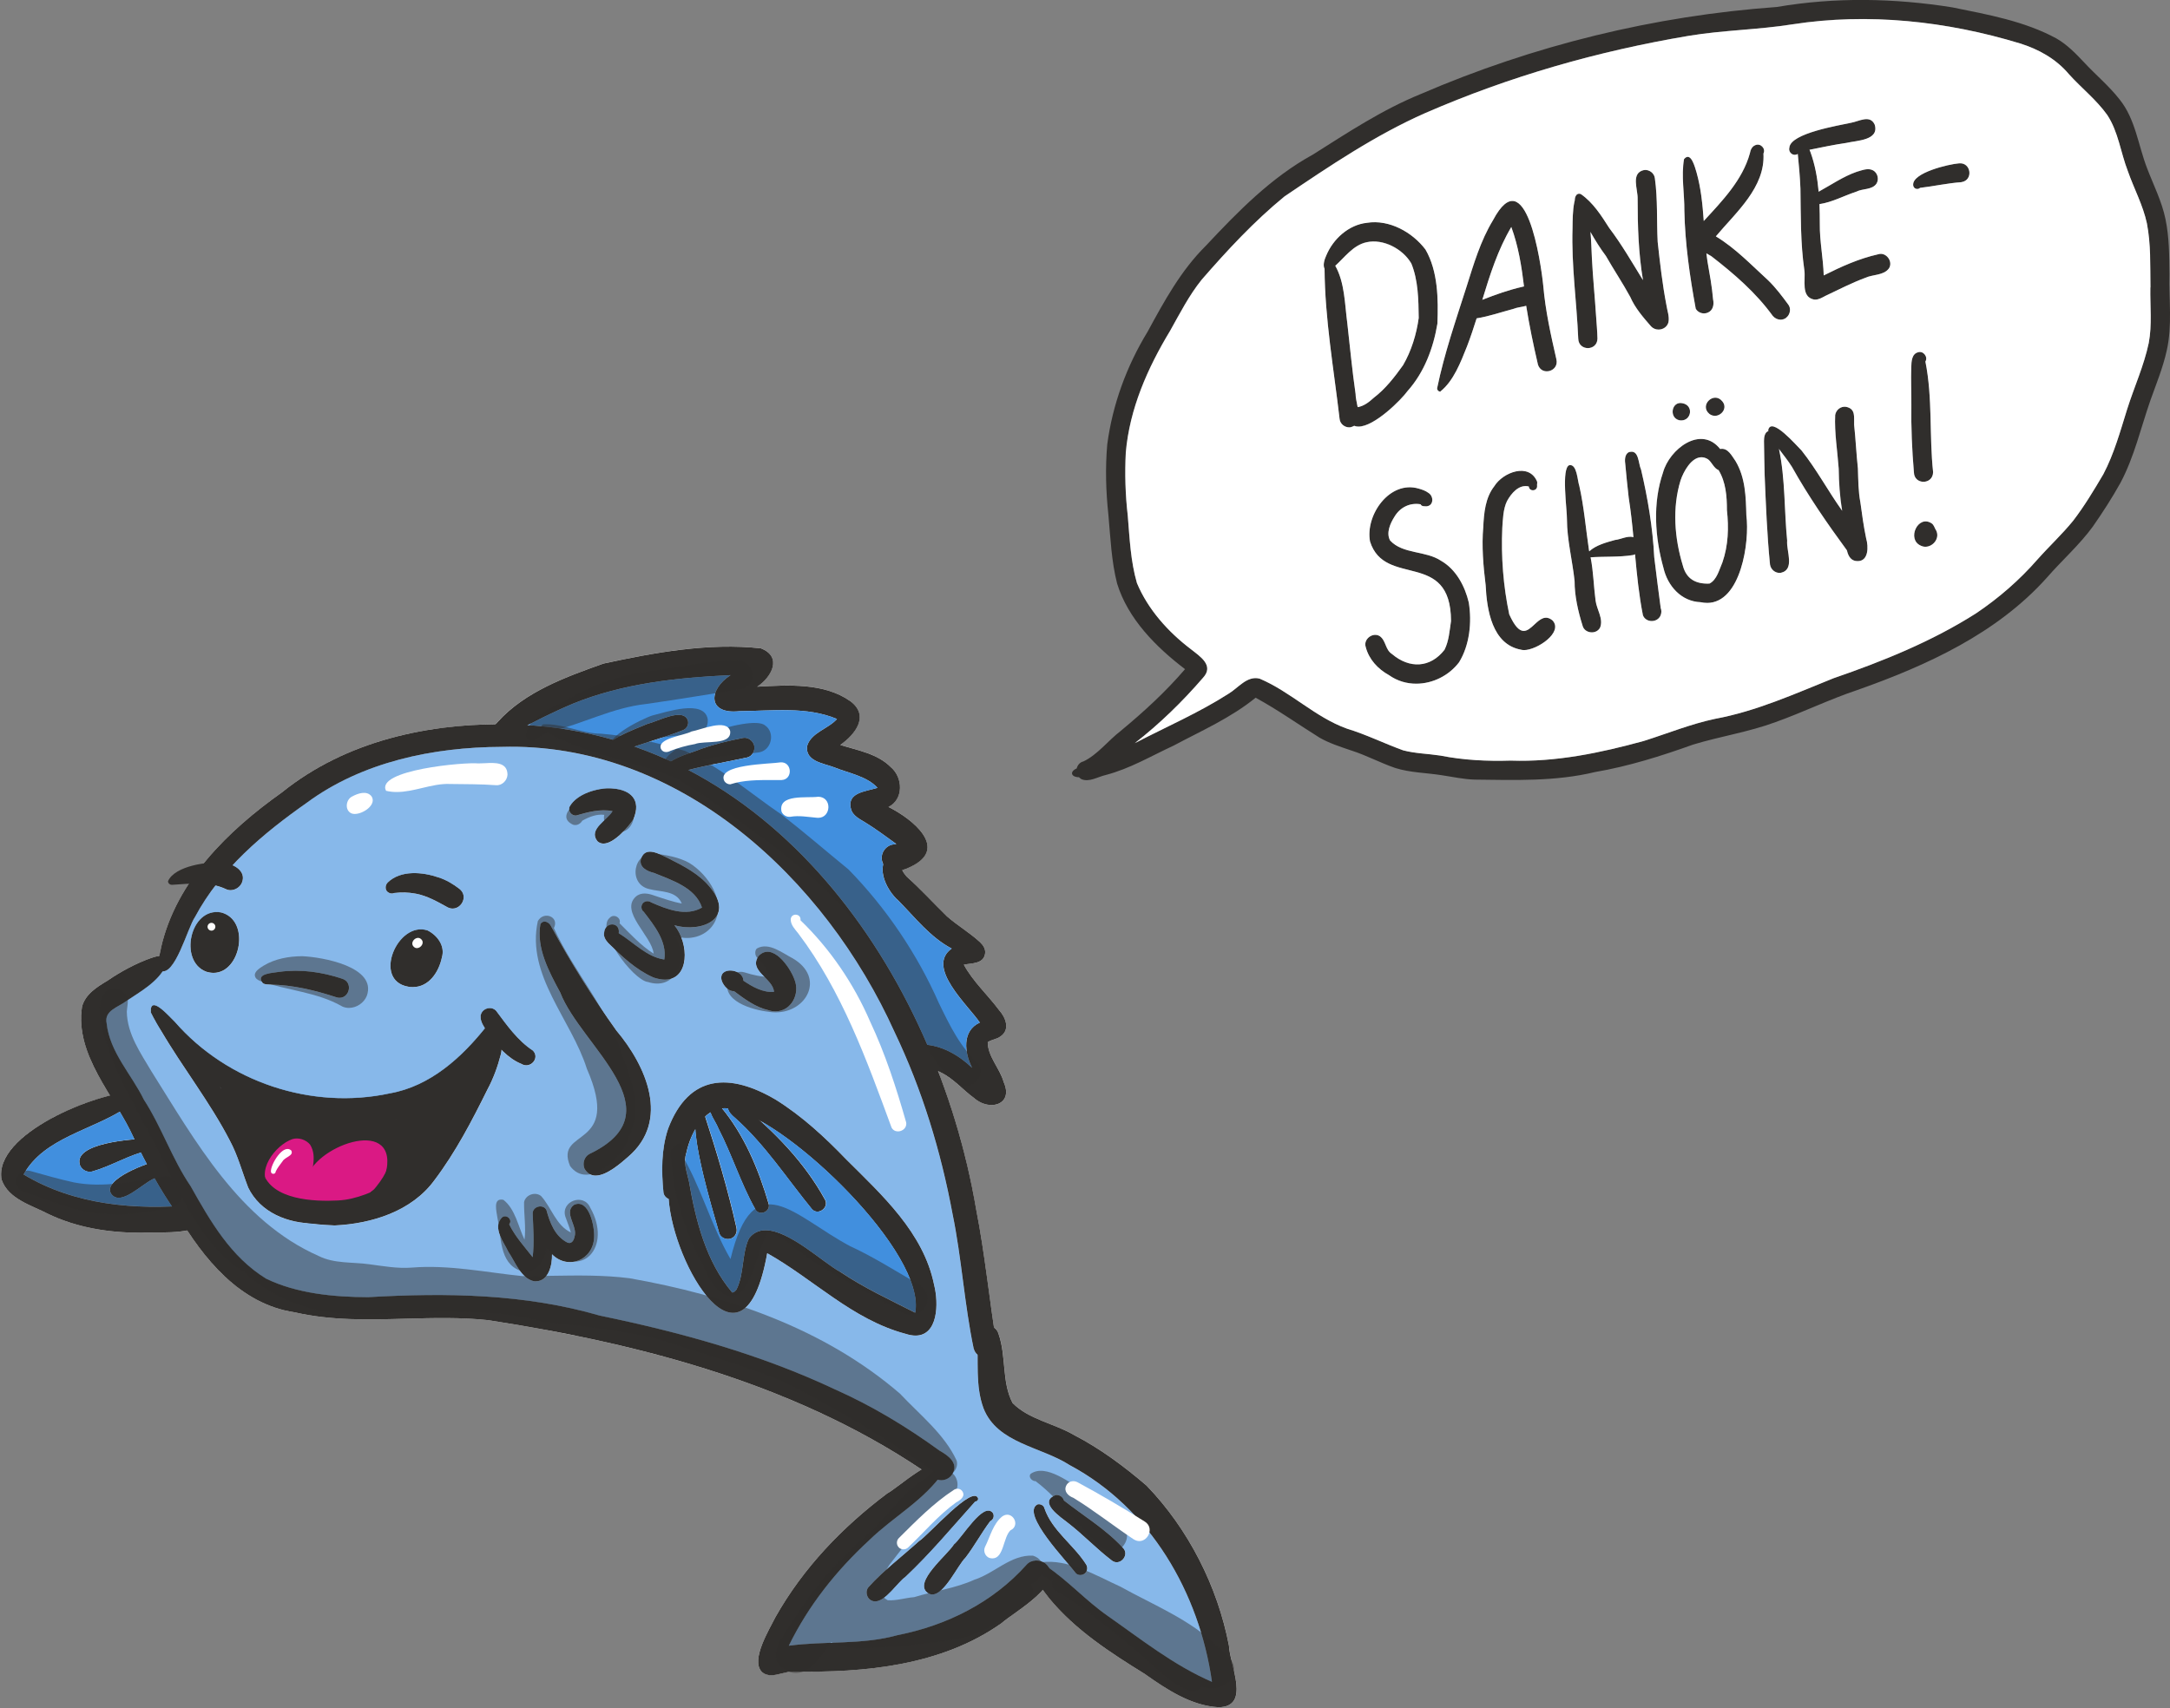 <svg xmlns="http://www.w3.org/2000/svg" id="Ebene_2" data-name="Ebene 2" width="500.18" height="393.82" viewBox="0 0 500.18 393.82"><rect x="0" y="0" width="500.18" height="393.82" fill="#808080" stroke="none"/><defs><style>      .cls-1 {        fill: #fff;      }      .cls-2 {        fill: #302e2c;      }      .cls-3 {        fill: #da1984;      }      .cls-4 {        fill: #418fde;      }      .cls-5 {        fill: rgba(65, 143, 222, .63);      }      .cls-6 {        fill: rgba(48, 46, 44, .47);      }    </style></defs><g id="Vektorebene"><g><g><path class="cls-1" d="m283.28,379.36c.19,4.56,5.14,14.12-2.41,14.21-6.31-.36-11.9-4.08-16.92-7.63-7.97-4.92-16.06-10.15-22.07-17.44-.5-.65-1.01-1.3-1.5-1.97,1.5-1.72,2.31-3.47,1.49-5.04,4.77,3.36,8.7,7.7,13.45,11.01,7.75,5.41,15.32,11.45,24.04,15.21-2.92-20.51-14.19-40.01-32.79-49.96-6.57-4.25-16.69-5-19.86-13.09-1.47-3.96-1.35-8.17-1.37-12.36.45.36,1.01.53,1.58.53,1.49,0,3.01-1.16,2.77-3.02-.2-1.25-.4-2.5-.58-3.75.49.28.88.76,1.06,1.44,1.83,5.13.7,11.08,3.23,15.92,3.7,3.8,9.61,4.71,14.15,7.38,6.06,3.13,11.56,7.23,16.73,11.66,9.65,10.01,16.39,23.26,19,36.9Z"></path><path class="cls-1" d="m246.57,337.75c18.6,9.95,29.87,29.45,32.79,49.96-8.72-3.76-16.29-9.8-24.04-15.21-4.75-3.31-8.68-7.65-13.45-11.01-.2-.37-.49-.74-.89-1.09-1.24-.95-3.26-.93-4.33.28-7.79,8.72-18.42,14.03-29.8,16.26-8.15,2.28-16.71,1.3-25.01,2.43,4.52-9.24,10.92-17.3,18.51-24.29,5.01-4.89,11.39-8.49,15.8-13.96.26.07.52.11.79.11,1.03,0,2.05-.52,2.61-1.47,1.46-2.53-1.06-4.28-3.01-5.38-7.53-5.45-15.51-10.28-24.01-14.06-17.21-8.14-35.69-13.2-54.27-17.04-17.4-5.05-35.45-5.29-53.41-4.25-7.76-.02-16.43-.82-23.54-4.28-6.32-3.9-10.53-9.68-14.26-15.91-1.07-1.78-2.1-3.6-3.13-5.43-4.27-6.27-6.64-13.56-10.76-19.92-.28-.56-.57-1.12-.89-1.67-2.89-5.18-7.04-9.87-7.69-15.93-.62-2.94,2.64-3.69,4.51-5.11,2.89-1.94,6.36-3.86,8.4-6.86,3.12.28,5.85-10.22,7.46-12.52,5.92-11.06,15.63-19.2,25.77-26.33,12.31-9.1,27.97-12.57,43.11-12.86.58-.02,1.16-.03,1.74-.03,40.87-1.2,74.63,30.27,90.63,65.73,1.05,2.2,2.05,4.42,2.98,6.66,4.77,11.33,8.15,23.22,10.4,35.32,2.08,10.1,2.73,20.86,4.86,31,.17.63.5,1.1.9,1.41.02,4.19-.1,8.4,1.37,12.36,3.17,8.09,13.29,8.84,19.86,13.09Z"></path><path class="cls-1" d="m241.87,361.49c.82,1.57.01,3.32-1.49,5.04-.86-1.18-1.67-2.39-2.26-3.73-.3-.7-.47-1.75.15-2.32.83-.77,2-.05,2.79.46.27.18.54.37.81.55Z"></path><path class="cls-1" d="m241.87,361.49c-.27-.18-.54-.37-.81-.55-.79-.51-1.96-1.23-2.79-.46-.62.57-.45,1.62-.15,2.32.59,1.34,1.4,2.55,2.26,3.73-2.73,3.1-7.74,6.08-9.52,7.65-13.76,9.75-31.49,11.46-47.91,11.14-.86-.04-1.77.19-2.68.42-.85.22-1.7.43-2.51.43s-1.57-.21-2.25-.85c-2.46-2.81,1.79-9.6,3.21-12.5,6.43-11.38,15.42-20.75,25.79-28.55,1.45-.76,4.86-3.7,7.91-5.51,1.02.68,2.02,1.37,3.02,2.07.23.13.46.23.71.29-4.41,5.47-10.79,9.07-15.8,13.96-7.59,6.99-13.99,15.05-18.51,24.29,8.3-1.13,16.86-.15,25.01-2.43,11.38-2.23,22.01-7.54,29.8-16.26,1.07-1.21,3.09-1.23,4.33-.28.4.35.69.72.89,1.09Z"></path><path class="cls-1" d="m231.35,249.42c1.54,3.46-.32,5.32-2.79,5.32-1.28,0-2.71-.5-3.92-1.52-2.85-2.07-4.73-4.5-7.82-6.01-.19-.1-.39-.2-.59-.28-.79-2.04-1.61-4.07-2.48-6.08,3.92.45,7.47,2.6,10.31,5.29-1.77-3.4-2.39-8.55,1.79-10.4-2.69-3.99-12.54-12.78-6.5-17.07-4.97-2.64-8.37-7.09-12.25-11.02-2.19-1.89-4.25-5.59-3.51-8.44.55,1.16,1.61,1.58,2.77,1.58.52,0,1.07-.08,1.6-.22.25.55.62,1.05,1.01,1.5,3.29,2.93,6.16,6.1,9.29,9.16,2.41,2.11,5.21,3.75,7.59,5.91.75.73,1.37,1.58,1.22,2.7-.36,2.39-3.09,2.18-4.91,2.53,2.13,3.94,5.49,6.95,8.14,10.51,1.51,1.65,2.61,4.5.32,6.03-.84.69-2.08.72-2.95,1.34,0,3.31,2.81,6.03,3.68,9.17Z"></path><path class="cls-1" d="m229.69,309.81c.24,1.86-1.28,3.02-2.77,3.02-.57,0-1.13-.17-1.58-.53,0-1.38-.02-2.76-.11-4.13-.03-2.14,2.38-3,3.88-2.11.18,1.25.38,2.5.58,3.75Z"></path><path class="cls-1" d="m229.11,306.06c-1.5-.89-3.91-.03-3.88,2.11.09,1.37.11,2.75.11,4.13-.4-.31-.73-.78-.9-1.41-2.13-10.14-2.78-20.9-4.86-31-2.25-12.1-5.63-23.99-10.4-35.32l1.16-.49c.08.24.21.48.39.69,1.43,1.42,3.68,1.4,5.5,2.16,4.01,10.4,6.95,21.16,8.76,31.85,1.78,9.03,2.76,18.18,4.12,27.28Z"></path><path class="cls-1" d="m225.85,235.74c-4.18,1.85-3.56,7-1.79,10.4-2.84-2.69-6.39-4.84-10.31-5.29-16.68-38.63-48.41-70.97-92.08-73.7,3.4-1.78,6.85-3.45,10.38-4.94,11.51-4.68,23.98-5.99,36.33-6.58-5.26,3.45-5.26,9.14,2.06,8.3,7.44-.03,15.47-1.14,22.48,1.82-2.03,2.3-5.95,3.11-6.88,6.21-.49,3.56,3.79,3.99,6.25,4.93,3.14,1.29,7.57,2.04,9.98,4.72-2.71.87-7.39,1.05-6.02,5.2.56,1.34,1.91,2,3.09,2.72,2.46,1.5,4.79,3.26,7.27,5.03-.23.04-.46.07-.68.1-1.85.24-3.08,2.14-2.58,3.93.06.23.14.43.24.62-.74,2.85,1.32,6.55,3.51,8.44,3.88,3.93,7.28,8.38,12.25,11.02-6.04,4.29,3.81,13.08,6.5,17.07Z"></path><path class="cls-1" d="m216.54,334.38c1.95,1.1,4.47,2.85,3.01,5.38-.56.95-1.58,1.47-2.61,1.47-.27,0-.53-.04-.79-.11.51-.62.98-1.27,1.43-1.94.38-.02.56-.32.56-.63,0-.27-.14-.53-.44-.61-.9-1.29-2.99-.56-5.28.82-29.66-19.85-64.95-29.01-99.86-34.42-6.3-.69-12.62-.51-18.93-.34-8.61.24-17.21.48-25.68-1.47-11.05-1.64-18.92-9.88-24.78-18.88,2.38-.5,4.14-1.51,4.03-3.56-.06-.39-.2-.76-.42-1.09l.27-.16c3.73,6.23,7.94,12.01,14.26,15.91,7.11,3.46,15.78,4.26,23.54,4.28,17.96-1.04,36.01-.8,53.41,4.25,18.58,3.84,37.06,8.9,54.27,17.04,8.5,3.78,16.48,8.61,24.01,14.06Z"></path><path class="cls-1" d="m217.7,337.94c.3.08.44.34.44.61,0,.31-.18.61-.56.63-.45.67-.92,1.32-1.43,1.94-.25-.06-.48-.16-.71-.29-1-.7-2-1.39-3.02-2.07,2.29-1.38,4.38-2.11,5.28-.82Z"></path><path class="cls-1" d="m216.23,246.93c-1.82-.76-4.07-.74-5.5-2.16-.18-.21-.31-.45-.39-.69-.52-1.5.64-3.4,2.36-3.31.35.01.7.04,1.05.08.87,2.01,1.69,4.04,2.48,6.08Z"></path><path class="cls-1" d="m213.75,240.85c-.35-.04-.7-.07-1.05-.08-1.72-.09-2.88,1.81-2.36,3.31l-1.16.49c-.93-2.24-1.93-4.46-2.98-6.66-16-35.46-49.76-66.93-90.63-65.73-.58,0-1.16.01-1.74.03l-.03-1.32c1.62,0,3.15-1.35,4.6-1.98,1.09-.6,2.18-1.18,3.27-1.76,43.67,2.73,75.4,35.07,92.08,73.7Z"></path><path class="cls-1" d="m204.78,186c5.44,2.72,14.2,9.6,4.94,13.89-.53.27-1.14.51-1.76.68-.25-.52-.39-1.09-.33-1.69.73-.14.42-.83.3-1.32-.04-1.12-1.23-1.53-2.16-1.08-1.22.69-1.9,1.65-2.18,2.73-.1-.19-.18-.39-.24-.62-.5-1.79.73-3.69,2.58-3.93.22-.03.45-.06.68-.1-2.48-1.77-4.81-3.53-7.27-5.03-1.18-.72-2.53-1.38-3.09-2.72-1.37-4.15,3.31-4.33,6.02-5.2-2.41-2.68-6.84-3.43-9.98-4.72-2.46-.94-6.74-1.37-6.25-4.93.93-3.1,4.85-3.91,6.88-6.21-7.01-2.96-15.04-1.85-22.48-1.82-7.32.84-7.32-4.85-2.06-8.3-12.35.59-24.82,1.9-36.33,6.58-3.53,1.49-6.98,3.16-10.38,4.94-1.3-.08-2.6-.13-3.91-.16-1.18-.03-2.35-.03-3.53-.02.17-.21.34-.4.47-.55,6.33-7.01,15.7-10.35,24.39-13.46,11.8-2.55,24.23-4.84,36.29-3.51,4.99,1.96,2.49,6.63-.87,8.84,7.13-.38,15.39-.95,21.49,3.35,4.46,3.36,1.13,7.64-2.33,10.08,4.05,1.26,8.52,1.99,11.65,5.1,2.83,2.4,2.99,7.43-.54,9.18Z"></path><path class="cls-1" d="m207.93,197.56c.12.49.43,1.18-.3,1.32-.06.6.08,1.17.33,1.69-.53.14-1.08.22-1.6.22-1.16,0-2.22-.42-2.77-1.58.28-1.08.96-2.04,2.18-2.73.93-.45,2.12-.04,2.16,1.08Z"></path><path class="cls-1" d="m121.67,167.15c-1.09.58-2.18,1.16-3.27,1.76-1.45.63-2.98,1.98-4.6,1.98-.1,0-.21-.01-.32-.02-1.61-.69-.24-2.7.75-3.9,1.18-.01,2.35-.01,3.53.02,1.31.03,2.61.08,3.91.16Z"></path><path class="cls-1" d="m113.8,170.89l.03,1.32c-15.14.29-30.8,3.76-43.11,12.86-10.14,7.13-19.85,15.27-25.77,26.33-1.61,2.3-4.34,12.8-7.46,12.52.28-.4.52-.83.74-1.27,1.05-.42.32-1.5-.3-1.93-.36-.25-.77-.33-1.21-.32.15-.7.33-1.38.42-2.01,3.53-15.3,15.42-26.91,27.81-35.7,13.93-11.22,31.68-15.57,49.28-15.72-.99,1.2-2.36,3.21-.75,3.9.11.01.22.02.32.02Z"></path><path class="cls-1" d="m47.2,280.09c.11,2.05-1.65,3.06-4.03,3.56-.84-1.28-1.64-2.58-2.4-3.88-.39-.54-.77-1.09-1.14-1.65,1.65-.06,3.29-.17,4.93-.31.91-.02,1.74.47,2.22,1.19.22.33.36.7.42,1.09Z"></path><path class="cls-1" d="m47.05,278.84l-.27.16c-.48-.72-1.31-1.21-2.22-1.19-1.64.14-3.28.25-4.93.31-3.37-4.98-6.32-10.55-8.81-15.84-.91-2.01-2.02-4-3.21-5.99.48-.29.95-.58,1.41-.89.88-.65,3-2,2.47-3.14l.78-.44c.32.55.61,1.11.89,1.67,4.12,6.36,6.49,13.65,10.76,19.92,1.03,1.83,2.06,3.65,3.13,5.43Z"></path><path class="cls-1" d="m40.77,279.77c.76,1.3,1.56,2.6,2.4,3.88-2.32.49-5.24.48-7.53.47-1.17,0-2.17,0-2.86.06h-.44c-7.3,0-14.61-1.17-21.23-4.34-3.85-2.01-9.18-3.4-10.75-7.91-1.58-8.81,14.57-16.78,24.99-19.38.76,1.25,1.53,2.49,2.26,3.74-7.64,4.52-17.74,6.45-22.17,14.47,10.32,6.2,22.34,7.86,34.19,7.36.37.56.75,1.11,1.14,1.65Z"></path><path class="cls-1" d="m37.93,220.72c.62.43,1.35,1.51.3,1.93-.22.44-.46.87-.74,1.27-.18,0-.35-.06-.53-.15-.64-.97-.5-2.19-.24-3.37.44-.01.85.07,1.21.32Z"></path><path class="cls-1" d="m39.63,278.12c-11.85.5-23.87-1.16-34.19-7.36,4.43-8.02,14.53-9.95,22.17-14.47,1.19,1.99,2.3,3.98,3.21,5.99,2.49,5.29,5.44,10.86,8.81,15.84Z"></path><path class="cls-1" d="m36.96,223.77c.18.09.35.14.53.15-2.04,3-5.51,4.92-8.4,6.86-1.87,1.42-5.13,2.17-4.51,5.11.65,6.06,4.8,10.75,7.69,15.93l-.78.44c-.09-.21-.28-.41-.58-.6-1.46.03-3.39.34-5.56.89-3.88-6.42-7.57-13-6.44-20.51.81-2.91,3.47-4.53,5.9-5.99,3-2.07,6.64-4.02,9.99-5.19.57-.2,1.27-.44,1.92-.46-.26,1.18-.4,2.4.24,3.37Z"></path><path class="cls-1" d="m31.49,252.26c.53,1.14-1.59,2.49-2.47,3.14-.46.31-.93.6-1.41.89-.73-1.25-1.5-2.49-2.26-3.74,2.17-.55,4.1-.86,5.56-.89.3.19.49.39.58.6Z"></path></g><path class="cls-2" d="m47.54,224c-6.43-2.39-3.74-14.96,3.4-13.67,6.85,1.73,4.59,13.94-1.72,13.94-.53,0-1.09-.09-1.68-.27Z"></path><path class="cls-2" d="m224.43,310.89c-2.13-10.13-2.78-20.89-4.86-30.99-2.7-14.5-7.01-28.68-13.38-41.99-16-35.45-49.76-66.92-90.63-65.73-15.66.06-32.07,3.45-44.85,12.89-10.14,7.13-19.85,15.27-25.76,26.33-1.7,2.42-4.66,13.99-8,12.37-1.01-1.54-.06-3.69.18-5.38,3.53-15.3,15.42-26.91,27.82-35.7,14.86-11.97,34.07-16.12,52.81-15.69,59.78,1.28,98.03,57.53,107.24,111.78,2.02,10.27,3.02,20.71,4.7,31.03.24,1.86-1.29,3.02-2.78,3.02-1.06,0-2.11-.59-2.48-1.94Z"></path><path class="cls-2" d="m215.44,340.83c-30.27-21.29-66.78-30.91-102.88-36.49-6.3-.68-12.63-.51-18.94-.34-8.61.24-17.2.48-25.68-1.47-12.63-1.87-21.1-12.38-27.18-22.76-3.85-5.38-7.18-11.61-9.95-17.49-4.37-9.71-13.62-18.93-11.9-30.24.8-2.91,3.47-4.53,5.9-5.99,2.99-2.07,6.64-4.02,9.99-5.19.96-.33,2.24-.77,3.13-.14.62.44,1.35,1.51.31,1.94-1.83,3.75-5.87,5.92-9.14,8.13-1.87,1.41-5.13,2.17-4.51,5.1.72,6.71,5.72,11.74,8.58,17.6,4.12,6.36,6.49,13.65,10.76,19.92,4.62,8.21,9.27,16.32,17.4,21.34,7.1,3.47,15.78,4.26,23.53,4.28,17.96-1.04,36.01-.8,53.41,4.25,18.58,3.84,37.06,8.91,54.27,17.04,8.5,3.78,16.48,8.61,24,14.07,1.95,1.1,4.48,2.85,3.02,5.38-.56.95-1.58,1.47-2.61,1.47-.52,0-1.03-.13-1.5-.4Z"></path><path class="cls-2" d="m175.51,385.32c-2.46-2.8,1.78-9.6,3.21-12.5,6.43-11.39,15.42-20.75,25.79-28.55,2.55-1.34,11.1-9.34,13.19-6.33h0c.63.16.59,1.2-.13,1.24-4.37,6.61-11.65,10.45-17.23,15.9-7.59,7-13.99,15.05-18.51,24.3,8.31-1.13,16.86-.16,25.01-2.43,11.38-2.24,22.02-7.54,29.8-16.27,1.08-1.21,3.09-1.23,4.33-.27,5.06,4.47-7.11,11.12-10.12,13.78-13.76,9.75-31.49,11.46-47.92,11.14-.86-.03-1.76.2-2.67.43-.85.22-1.71.43-2.51.43s-1.57-.21-2.24-.86Z"></path><path class="cls-2" d="m263.94,385.94c-7.96-4.92-16.06-10.15-22.07-17.44-1.39-1.81-2.83-3.6-3.76-5.7-.3-.7-.47-1.75.15-2.32.83-.77,2.01-.05,2.79.46,5.14,3.42,9.24,8.06,14.26,11.55,7.75,5.42,15.31,11.45,24.04,15.21-2.92-20.5-14.19-40.01-32.79-49.95-6.57-4.26-16.69-5-19.86-13.09-1.95-5.27-1.1-11-1.48-16.49-.03-2.84,4.21-3.43,4.94-.67,1.82,5.13.7,11.08,3.23,15.92,3.7,3.8,9.61,4.71,14.15,7.38,6.06,3.13,11.55,7.23,16.73,11.66,9.65,10,16.39,23.26,19,36.9.19,4.55,5.14,14.12-2.41,14.21-6.31-.36-11.9-4.08-16.93-7.63Z"></path><path class="cls-2" d="m94.1,227.46c-8.33-1.45-2.48-15.19,4.42-12.99,2.29,1.14,4.11,3.59,3.34,6.22-.72,3.45-3.02,6.86-6.7,6.86-.34,0-.7-.03-1.06-.09Z"></path><path class="cls-2" d="m75.17,258.91c-8.97-1.12-17.81-3.74-25.37-8.82-5.95-4.44-11.78-9.97-15.05-16.71-.25-4.39,4.42,1.14,5.54,2.16,12.13,13.94,31.58,20.37,49.56,16.5,9.35-1.65,16.66-8.33,22.33-15.52.99-.87,2.46-.97,3.53-.16,2.74,2.36-.59,5.32-2.16,7.3-2.95,3.72-6.29,7.14-10.38,9.61-6.67,4.31-14.7,5.86-22.6,5.86-1.81,0-3.62-.08-5.4-.23Z"></path><path class="cls-2" d="m120.24,245.28c-3.14-1.25-5.67-4.11-7.54-6.9-.83-1.26-2.04-2.62-1.93-4.19.22-1.69,2.39-2.42,3.57-1.2,2.5,3.34,4.95,6.87,8.5,9.2,1.38,1.44.07,3.39-1.54,3.39-.35,0-.71-.09-1.07-.3Z"></path><path class="cls-2" d="m57.18,273.69c-1.4-3.63-2.37-7.36-4.21-10.77-4.62-8.93-10.86-16.79-15.91-25.44-.57-.95-2.96-4.76-.58-4.23,4.84,4.44,8.31,10.22,12.57,15.2,3.49,4.01,5.84,8.72,8.1,13.44,1.87,3.34,2.56,7.27,4.29,10.64,4.2,5.34,12.47,4.78,18.65,4.55,1.09-.1,2.27-.29,3.4-.32,1.86-.07,2.6,2.61.95,3.51-3.48,1.97-7.71,1.4-11.56,1.78-.1,0-.2,0-.3,0-6.2,0-12.6-2.49-15.41-8.36Z"></path><path class="cls-2" d="m62.7,278.33c-.67-.35-.88-1.31-.24-1.8.46-.35,1.03-.2,1.54-.07,1.99.63,4.01,1.11,6.01,1.7,1.28-.11,2.61-.03,3.95.05,2.23.13,4.47.26,6.49-.47.95-.93,2.35-1.28,3.59-1.69,2.52-2.76,6.27-7.39,2.95-10.83-3.72-.7-7.86-.51-11.07,1.7-1.15.78-2.04,1.85-2.72,3.06-.17.62-.61,1.14-1.25,1.32-.6.16-1.21-.02-1.66-.44-1.07-1.05-.02-2.62-.46-3.93-2.23-4.31-7.63,3.19-9.14,5.22.06.84-1.22.9-1.34.22,0-.02-.01-.03-.02-.04-.01-.02-.02-.04-.03-.06-2.13-6.09,9.11-15.88,13.71-8.62,4.44-3.57,10.96-4.86,16.31-2.79,3.73,2.3,3.83,7.69,1.88,11.23,6.93-7.37,12.96-15.74,17.96-24.52.91-1.51,1.65-3.07,2.2-4.74.16-.33.44-.58.77-.68.42-1.34,2.01-2.74,3.17-1.32.51.68.3,1.49.14,2.24-.73,2.82-1.72,5.56-3.11,8.13-3.58,7.23-7.29,14.37-12.18,20.85-5.24,7.19-14.45,10.06-23.01,10.45-5.12-.25-10.48-.58-14.46-4.16Z"></path><path class="cls-2" d="m90.41,273.06c-.25-1.51.71-3.02,1.03-4.49-1.04-.44-1.83-1.35-2.09-2.5-.13-.59-.12-1.18-.05-1.78-.21-.17-.4-.37-.56-.59-1,.37-2.15.4-3.13-.01-.58-.25-1.09-.62-1.49-1.08-1.09,1.52-3.45,1.72-4.65.24-.34.09-.67.19-1,.3-.06.02-.11.05-.16.07-.9,1.24-2.55,2.11-4.09,1.71-1.88,2.16-5.61.2-4.62-2.56-.25.25-.55.47-.9.64-.73.36-1.62.35-2.37.02-.41.61-.96,1.14-1.58,1.49-.06.24-.15.48-.24.7-.29.67-.8,1.29-1.42,1.69-.45,2.05-2.85,3.68-4.79,2.42-1.9-1.23-1.35-3.91-1.04-5.8-1.61-.72-2.31-2.67-2.97-3.96-1.06-2.1-2.99-4.25-2.89-6.69-2.42-5.89,3.79-7.21,4.66-.86.98,1.13,2.58,1.37,3.41,2.67,1.55.07,3.08.55,4.61.41,1.24-.04,2.73.1,3.46,1.23.26.07.51.16.76.27,1.15-.21,2.39-.02,3.36.56.07.04.14.09.21.13,1.27-.21,2.66.13,3.68.92.88.06,1.75-.09,2.64-.23,1.06-.18,2.13-.36,3.22-.16,2.96-1.97,6.79-1.38,9.81.12.75-1.03,2.09-1.59,3.33-1.21.34-.4.69-.78,1.07-1.15.74-.74,1.69-1.36,2.75-1.38.68-.71,1.63-1.65,2.71-1.44.45.09.79.34.98.71,1.11-1.4,2.2-2.83,3.22-4.3.16-.26.32-.54.52-.77,0,0,0,.02,0,.03,1.5-2.23,5.33-.69,4.84,1.99-2.06,4.97-6.38,9.1-9.41,13.32-1.4,1.98-2.6,4.05-3.82,6.14-.8,1.42-2.01,3.09-3.83,2.91-.52.41-1.37.96-2.09.96-.42,0-.79-.18-1.04-.68Z"></path><path class="cls-2" d="m134.72,269.4c-.51-1.2-.05-2.74,1.11-3.37,20.5-9.79-1.91-24.83-6.69-37.21-2.58-4.79-5.55-10.24-4.58-15.8.72-1.11,2.06-.45,2.5.57,4.48,8.28,9.54,16.29,15,23.96,6.91,8.19,12.47,20.78,2.72,29.13-1.66,1.45-4.91,4.33-7.48,4.33-1.01,0-1.92-.45-2.58-1.61Z"></path><path class="cls-2" d="m77.63,229.93c-4.94-1.61-10.15-2.9-15.31-2.95-.56-.03-1.32.02-1.78-.37-1.78-2.26,2.5-2.33,3.87-2.58,4.84-.66,9.79.03,14.41,1.57,2.6.75,1.8,4.42-.54,4.42-.21,0-.43-.03-.65-.09Z"></path><path class="cls-2" d="m52.1,204.98c-3.82-1.83-8.29-1.27-12.37-1.01-.49.05-1.01-.3-1-.83,1.54-3.56,9.41-4.67,12.94-4.2,2.26.22,5.18,1.91,4.09,4.54-.43,1.03-1.53,1.73-2.62,1.73-.36,0-.71-.07-1.05-.24Z"></path><path class="cls-2" d="m103.05,209.09c-2.26-1.25-4.63-2.59-7.19-3.07-1.85-.34-3.23-.34-5-.16-.35.19-.9.15-1.23-.06-.93-.43-.95-1.66-.28-2.35,3.03-2.94,8.03-2.45,11.74-1.18,1.75.55,3.34,1.51,4.8,2.63,2.07,1.62.57,4.55-1.56,4.55-.41,0-.84-.11-1.28-.35Z"></path><path class="cls-2" d="m203.34,198.59c-.5-1.78.74-3.69,2.59-3.93.22-.03.45-.06.67-.1-2.48-1.78-4.81-3.53-7.27-5.03-1.18-.72-2.53-1.37-3.09-2.72-1.37-4.15,3.31-4.33,6.02-5.2-2.41-2.68-6.84-3.43-9.97-4.72-2.46-.94-6.74-1.37-6.25-4.93.92-3.1,4.85-3.91,6.88-6.21-7-2.96-15.04-1.85-22.47-1.81-7.32.83-7.32-4.85-2.06-8.3-12.35.59-24.82,1.89-36.33,6.58-4.67,1.97-9.2,4.25-13.65,6.69-1.55.67-3.18,2.16-4.92,1.96-1.9-.8.32-3.45,1.22-4.44,6.33-7.01,15.7-10.36,24.39-13.46,11.8-2.55,24.23-4.84,36.29-3.51,5,1.96,2.49,6.63-.86,8.84,7.13-.38,15.38-.95,21.49,3.35,4.46,3.36,1.13,7.64-2.34,10.08,4.05,1.27,8.53,1.99,11.65,5.11,2.83,2.39,2.99,7.43-.54,9.18,5.45,2.72,14.2,9.6,4.95,13.88-.99.5-2.23.91-3.36.91-1.35,0-2.55-.57-3.02-2.21Z"></path><path class="cls-2" d="m113.47,170.87s0,0,.01,0c.08.03.17.07.27.09-.1-.02-.19-.03-.28-.1Z"></path><path class="cls-2" d="m224.64,253.22c-2.86-2.07-4.73-4.51-7.82-6.01-1.91-1.06-4.51-.86-6.09-2.44-1.27-1.52-.03-4.11,1.97-4,4.33.15,8.28,2.44,11.36,5.37-1.76-3.41-2.39-8.55,1.79-10.41-2.69-3.99-12.54-12.77-6.49-17.06-4.98-2.64-8.38-7.1-12.25-11.02-3.01-2.6-5.81-8.66-1.34-11.17.93-.45,2.12-.03,2.16,1.08.13.49.43,1.18-.3,1.32-.12,1.22.57,2.3,1.34,3.19,3.29,2.93,6.16,6.1,9.29,9.16,2.41,2.11,5.21,3.75,7.58,5.91.76.73,1.38,1.58,1.22,2.7-.35,2.39-3.09,2.18-4.9,2.54,2.13,3.93,5.49,6.94,8.14,10.5,1.51,1.66,2.61,4.5.32,6.03-.85.69-2.08.72-2.95,1.34,0,3.31,2.8,6.04,3.67,9.17,1.55,3.46-.32,5.31-2.79,5.32-1.27,0-2.7-.49-3.91-1.51Z"></path><path class="cls-2" d="m208.68,307.47c-12.22-3.27-21.15-12.57-31.84-18.57-5.47,30.62-21.68,2.67-22.71-12.51-.64-.26-1.13-.83-1.21-1.54-.48-4.87-.5-9.97,1.08-14.66,4.81-12.67,14.31-12.89,24.86-6.65,6.05,3.78,11.3,8.65,16.23,13.77,8.29,8.25,17.78,16.89,20.21,28.84,1.13,4.43.87,11.74-4.27,11.74-.69,0-1.48-.13-2.36-.43Zm-15.01-14.26c5.51,3.71,11.48,6.47,17.27,9.41,2.61-13.67-28.95-43.9-41.75-46.74-6.05-2.17-9.97,4.9-10.99,9.91-.73,2.23.11,4.37.6,6.56,1.57,9.05,3.92,18.45,9.97,25.6-.03-.01-.06-.03-.09-.04,0,0,0,0,.01,0,.03.02.07.03.11.05,0,0,.01,0,0,0,.4-.05.8-.43.97-.72,1.79-3.63,1.17-8.04,2.83-11.71,1.03-1.38,2.36-1.93,3.86-1.93,5.52,0,13.35,7.54,17.21,9.6Z"></path><path class="cls-2" d="m165.73,284.12c-.92-3.37-8.79-28.43-3.92-28.26.57-.06.96.65.57,1.08,2.81,8.59,5.39,17.25,7.36,26.07.12.56.09,1.1-.21,1.61-.39.69-1.07,1.02-1.77,1.02-.89,0-1.78-.53-2.05-1.52Z"></path><path class="cls-2" d="m174.09,278.78c-3.34-5.95-5.36-12.55-8.5-18.62-.66-1.69-2.14-3.31-2.06-5.17.35-1.42,2.82-1.44,2.66.23,5.36,6.4,8.64,14.33,10.97,22.27.35,1.2-.68,2.11-1.7,2.11-.53,0-1.05-.24-1.37-.81Z"></path><path class="cls-2" d="m187.16,278.76c-5.84-7.12-10.86-14.96-17.83-21.12-.92-.78-2.15-2-1.22-3.24.75-1.09,2.51-.84,2.92.4,7.49,6.06,14.42,13.19,19.08,21.68.82,1.37-.41,2.84-1.71,2.84-.44,0-.88-.17-1.25-.56Z"></path><path class="cls-2" d="m200.36,368.62c-.7-.7-.85-1.98-.17-2.75,3.53-3.89,7.73-7.07,11.63-10.58,1.99-1.18,12.61-13.36,13.65-9.8,0,.35-.32.67-.67.63-5.28,5.88-10.33,11.97-16.11,17.4-1.79,1.24-4.53,5.65-6.97,5.65-.47,0-.92-.16-1.36-.54Z"></path><path class="cls-2" d="m213.74,367.15c-3.19-2.53,4.65-8.69,6.15-11.14,1.79-1.4,6.83-10.04,8.97-7.21.41.7.08,1.55-.63,1.88-1.98,2.64-3.63,5.72-5.68,8.39-1.8,1.73-4.79,8.5-7.65,8.5-.39,0-.78-.13-1.16-.41Z"></path><path class="cls-2" d="m247.94,362.62c-1.77-2.42-12.77-13.7-8.82-15.81.66-.19,1.49.21,1.63.92,1.73,5.1,6.68,8.35,9.54,12.83.45.64.43,1.5-.14,2.07-.3.3-.72.46-1.14.46s-.8-.15-1.08-.46Z"></path><path class="cls-2" d="m256.25,359.72c-3.63-2.78-6.5-5.86-9.97-8.56-1.72-1.36-7.12-4.88-2.95-6.51.86-.13,1.68.45,1.91,1.26,4.55,3.59,9.62,6.59,13.58,10.9,1.34,1.32.08,3.33-1.43,3.33-.38,0-.77-.13-1.14-.42Z"></path><path class="cls-2" d="m11.1,279.84c-3.85-2.01-9.18-3.4-10.74-7.91-1.91-10.64,22.06-20.08,30.55-20.28,1.93,1.23-.85,2.98-1.89,3.75-7.76,5.18-18.87,6.84-23.58,15.35,11.76,7.07,25.72,8.23,39.12,7.05,1.3-.03,2.46,1,2.63,2.29.22,4.06-6.92,4.04-11.56,4.03-1.16,0-2.16,0-2.86.06-.15,0-.29,0-.44,0-7.3,0-14.61-1.17-21.23-4.34Z"></path><path class="cls-2" d="m18.44,268.64c-1.81-5.18,12.31-6.09,15.55-6.16,1.75-.28,2.14,2.5.38,2.72-4.52.94-8.56,3.57-13.03,4.84-.21.07-.43.1-.64.1-.95,0-1.89-.6-2.26-1.5Z"></path><path class="cls-2" d="m25.61,275.19c-2.13-3.31,8.75-7.35,11.24-7.64,1.02-.18,2.01.62,2.15,1.62.24,1.85-1.62,2.23-3.04,2.37-2.17.6-5.98,4.6-8.59,4.6-.68,0-1.29-.27-1.76-.95Z"></path><path class="cls-2" d="m139.42,174.11c-2.15-2.98,7.82-6.31,9.9-7.28,2.25-.49,8.16-3.84,9.24-.73.25.89-.22,1.85-1.07,2.2-5.22,2.09-10.78,3.38-15.95,5.57-.18.48-.66.74-1.14.74-.38,0-.75-.16-.98-.5Z"></path><path class="cls-2" d="m153.73,178.69c-2.83-3.16,5.97-5.14,7.95-6.08,3.12-1.08,6.34-1.87,9.59-2.5,1.12-.21,2.25.62,2.55,1.67.32,1.17-.38,2.58-1.62,2.85-5.44,1.19-10.98,2.01-16.32,3.66-.28.44-.78.7-1.29.7-.3,0-.61-.1-.86-.3Z"></path><path class="cls-2" d="m150.58,225.32c-4-1.76-7.27-4.87-10.37-7.91-.57-.63-1.15-1.47-.97-2.36.12-2.61,3.77-2.63,3.38.07,3.37,2.07,6.47,5.5,10.5,6.07.67-4.17-2.39-7.95-4.75-11-.51-.35-.64-1.09-.41-1.63.36-.84,1.43-1.05,2.15-.53,3.6,1.58,7.99,3.32,11.69,1.19-1.5-4.65-7.02-6.32-11.06-7.99-1.59-.38-3.57-1.33-2.98-3.31,1.09-3.09,4.49-.88,6.44.02,3.44,1.73,7.02,3.57,9.47,6.62,5.83,7.03-1.7,10.57-8.23,8.73,3.47,4.23,3.51,12.54-2.18,12.54-.78,0-1.67-.16-2.68-.5Z"></path><path class="cls-2" d="m177.15,232.88c-3.03-.68-5.52-2.59-7.96-4.39-.64.02-1.2-.25-1.68-.68-.5-.45-.89-1.03-1.13-1.66,0,0,0,0,0,0-1.07-3.47,4.93-2.96,4.97-.08,2.05,1.39,4.5,2.79,7.05,2.57-.22-3.13-5.96-4.82-3.56-8.25,3.17-3.33,7.28,2.58,8.28,5.39,1.4,3.46-.87,7.37-4.37,7.37-.51,0-1.05-.08-1.6-.26Z"></path><path class="cls-2" d="m123.05,295.36c-3.07-.75-4.23-4.39-5.87-6.77-1.06-2.27-3.63-5.43-1.62-7.78.92-1.15,2.75.27,1.81,1.43,1.37,2.8,3.5,5.13,5.41,7.57.38-3.33.13-6.71,0-10.05-.04-1.67,2.41-2.3,3.17-.82.81,2.95,1.96,6.02,4.81,7.49.93.43,1.5-.45,1.65-1.26.88-2.51-2.66-5.63-.07-7.44,3.44-1.5,4.73,5.04,4.61,7.43-.15,5.23-5.94,7.76-9.71,3.99.06,2.5-.77,6.22-3.79,6.23-.13,0-.26,0-.39-.02Z"></path><path class="cls-2" d="m137.68,193.89c-2.14-2.74,2.29-4.79,3.51-6.91-2.82-.54-5.66.22-8.34,1-1.11.15-2.04-1.07-1.54-2.08,0,0,0,0,0,0,3.27-5.72,18.73-6.29,14.65,3.02-1.08,1.62-4.38,5.55-6.86,5.55-.52,0-1-.17-1.42-.57Z"></path><path class="cls-3" d="m65.99,274.19c-.46-.04-.89-.21-1.25-.48-.09,0-.17,0-.25,0-1.27,1.24-2.91-.38-2.96-1.78.04-2.83,1.64-5.4,3.84-7.1,3.42-3.08,7.37,1.76,4.98,5.09-.15.6-.31,1.23-.74,1.69-.21.6-.52,1.36-1.24,1.46-.55.65-1.34,1.13-2.19,1.13-.06,0-.12,0-.18,0Z"></path><path class="cls-3" d="m76.09,277.28c-.67-.01-1.34,0-2.01,0-3.03.03-6.12.06-8.69-1.69-.86-.6-2.55-.64-2.77-1.85-.45-.29-.84-.58-1.15-1.01-.42-.83,1.01-1.32,1.19-.4,1.91,1.69,4.33,2.62,6.88,2.82,4.36.89,8.72.46,13.04.18.34-.54.93-1.3,1.37-1.78.75-.7,1.88.43,1.19,1.19-.72.67-1.29,1.61-2.33,1.76-.7.65-1.69.64-2.63.61-.38,0-.75-.01-1.09.02-.45-.03-.89.03-1.33.09-.37.05-.75.1-1.13.1-.18,0-.36-.01-.54-.04Z"></path><path class="cls-3" d="m80.99,276.89c-.19-.06-.32-.22-.36-.41-5.68.92-12.77,1.03-17.28-2.87-1.29-1.56-.22-3.31,1.76-2.57.72-1.59,2.13-1.02,3.56-.46.89.35,1.79.7,2.55.54h0c.32-.18.53-.48.79-.73h-.02c.54-.67,1.11-1.3,1.7-1.93h.02c1.24-1.39,2.83-3.06,4.64-3.56,2.49-.8,5.12-1.24,7.64-.56,1.66.54,2.84,2.29,2.68,4.03-.22.69-.32,1.34-.59,2-.57,1.45-1.73,2.53-2.51,3.83-.96,1.16-2.23,2.81-3.82,2.81-.25,0-.5-.04-.77-.13Z"></path><path class="cls-3" d="m62.48,274.02c-3.9-3.69.92-10.05,4.93-11.43,1.43-.42,3.12.13,4.06,1.27.9,1.44.94,3.01.72,4.63-.11,1.18-.58,2.33-1.32,3.19-.14.45-.6.75-1.07.59-1.11-.47-.2-1.85-.14-2.67.65-1.65,1-5.49-1.75-4.86-1.9.65-3,2.38-4.09,3.94-.56.89-.9,2.01-.53,3.04.2.33.47.61.68.94.53.73-.14,1.61-.87,1.61-.21,0-.43-.07-.63-.25Z"></path><path class="cls-3" d="m81.77,275.86c-.35-.95.6-1.44,1.28-1.73,1.55-1.38,2.91-2.8,3.79-4.69,1.05-2.87-.41-4.58-3.34-4.34-3.25.2-6.14,2.02-8.53,4.03-1.3,1.09-1.89,2.55-3.29,3.41-.23.95-1.64.19-1.01-.56,1.21-7.53,20.72-14.86,18.43-2.3-.31,1.44-4.11,6.86-6.28,6.86-.42,0-.78-.2-1.04-.68Z"></path><path class="cls-2" d="m62.51,275.66c-.44.29-.8-.14-1-.51-.28-.1-.32-.41-.4-.66-.43.06-.73-.48-.81-.84-.25-.67-.53-1.36-.77-2.02-.19-.53-.82-1.16-.32-1.67.37-.58,1.19-.09,1.44.38,1.98,6.28,11.75,6.7,17.25,6.4,4.4-.21,8.34-2.19,12.23-4,4.01.64-5,4.73-6.11,4.97-2.86.92-5.93,1.18-8.89,1.21-.16,0-.33,0-.49,0-4.25,0-8.58-.88-12.13-3.27Z"></path><path class="cls-2" d="m85.03,275.95c-.41-.89,1.1-1.67,1.75-2.01.8-.8,1.46-1.67,2.14-2.56-.31-.29-.06-.68,0-1.01.16-.64.38-1.87,1.28-1.59.48-.16.94.4.8.86h0c.13.23.09.48-.02.71-.95,1.53-2.1,2.95-3.31,4.27-.29.44-.74,1.24-1.34,1.18-.24.19-.57.44-.87.44-.16,0-.31-.07-.43-.27Z"></path><path class="cls-1" d="m47.84,213.64c0-.49.41-.9.9-.9s.9.41.9.9-.41.9-.9.9-.9-.41-.9-.9Z"></path><path class="cls-1" d="m95.36,218.25c-1.05-1.04.71-2.75,1.74-1.72.83.81-.08,2.04-1,2.04-.26,0-.51-.09-.73-.32Z"></path><path class="cls-1" d="m62.45,270.07c-.1-1.62,2.85-6.57,4.69-4.84.63,1.21-1.42,1.46-2,2.46-.55.76-1.21,1.54-1.59,2.38,0,.35-.27.53-.55.53s-.55-.18-.55-.54Z"></path><path class="cls-5" d="m255.31,372.5c-4.74-3.31-8.69-7.65-13.46-11-.19-.38-.48-.74-.88-1.09-1.24-.95-3.26-.94-4.33.28-7.79,8.72-18.42,14.03-29.8,16.27-8.16,2.27-16.71,1.29-25.02,2.42,4.52-9.25,10.92-17.3,18.51-24.3,5.01-4.89,11.39-8.47,15.8-13.95,1.27.34,2.71-.16,3.41-1.37,1.46-2.53-1.06-4.27-3.02-5.38-7.52-5.45-15.5-10.28-24-14.06-17.22-8.13-35.69-13.2-54.27-17.03-17.41-5.06-35.46-5.29-53.42-4.25-7.76-.02-16.43-.82-23.53-4.28-8.12-5.02-12.78-13.13-17.39-21.34-4.27-6.27-6.65-13.56-10.76-19.91-2.86-5.87-7.86-10.9-8.58-17.61-.62-2.93,2.64-3.69,4.51-5.11,2.89-1.94,6.36-3.86,8.4-6.86,3.12.25,5.86-10.22,7.46-12.51,1.38-2.58,2.96-5,4.71-7.27.83.19,1.65.47,2.44.84,1.37.66,3.09-.13,3.67-1.5.79-1.9-.52-3.31-2.16-4.02,5.06-5.44,11-10.1,17.1-14.39,12.78-9.45,29.19-12.83,44.85-12.89,40.87-1.19,74.64,30.27,90.63,65.73,6.37,13.3,10.68,27.5,13.38,41.99,2.08,10.1,2.73,20.85,4.86,30.99.18.64.5,1.1.9,1.41.03,4.17-.1,8.4,1.37,12.37,3.18,8.08,13.3,8.82,19.86,13.09,18.61,9.93,29.88,29.44,32.8,49.94-8.73-3.76-16.3-9.79-24.05-15.21Zm-43.5-17.22c-3.89,3.53-8.09,6.7-11.63,10.59-.68.77-.52,2.04.17,2.75,2.71,2.36,6.2-3.63,8.33-5.1,5.78-5.43,10.83-11.52,16.11-17.41.35.04.67-.27.67-.63-.13-.45-.42-.65-.82-.65-2.77,0-11.09,9.42-12.83,10.44Zm8.08.73c-1.5,2.44-9.34,8.61-6.14,11.14,3.16,2.36,6.76-6.12,8.81-8.08,2.05-2.67,3.69-5.75,5.68-8.39.7-.32,1.03-1.18.63-1.87-.3-.4-.66-.57-1.05-.57-2.44,0-6.38,6.57-7.92,7.78Zm19.23-9.2c-3.95,2.11,7.05,13.39,8.82,15.82.57.64,1.63.57,2.22,0,.57-.57.59-1.43.14-2.07-2.87-4.47-7.81-7.73-9.54-12.83-.12-.59-.72-.97-1.3-.97-.11,0-.23.01-.34.05Zm4.22-2.16c-4.18,1.63,1.22,5.16,2.95,6.52,3.47,2.7,6.33,5.78,9.97,8.56,1.85,1.47,4.25-1.27,2.57-2.92-3.97-4.31-9.03-7.31-13.59-10.91-.2-.73-.9-1.27-1.67-1.27-.08,0-.15,0-.23.02Zm-34.66-37.17c7.39,2.46,7.91-6.29,6.63-11.32-2.43-11.95-11.92-20.59-20.21-28.84-4.93-5.12-10.19-9.99-16.23-13.77-10.56-6.25-20.06-6.02-24.86,6.64-1.57,4.69-1.56,9.79-1.08,14.67.08.7.57,1.29,1.2,1.54,1.04,15.18,17.25,43.13,22.72,12.51,10.7,6,19.62,15.31,31.84,18.57Zm-93.11-26.65c-2.01,2.35.56,5.5,1.62,7.77,1.63,2.38,2.79,6.02,5.87,6.77,3.33.34,4.23-3.6,4.17-6.21,3.76,3.77,9.57,1.25,9.71-3.99.12-2.39-1.17-8.92-4.61-7.43-2.59,1.81.95,4.93.08,7.44-.15.81-.72,1.69-1.65,1.27-2.85-1.47-3.99-4.55-4.8-7.5-.76-1.48-3.21-.85-3.17.82.13,3.34.38,6.72,0,10.05-1.92-2.44-4.05-4.76-5.41-7.57.69-.85-.12-1.84-.97-1.85-.3,0-.6.13-.85.43Zm-80.81-47.44c.47.97.99,1.91,1.57,2.83.29.53.57,1.01.73,1.27,5.05,8.65,11.29,16.51,15.91,25.44,1.84,3.42,2.81,7.15,4.21,10.78,2.64,5.54,8.48,8.06,14.33,8.34,1.86.27,3.77.37,5.64.47,8.55-.4,17.77-3.27,23.01-10.45,4.88-6.48,8.6-13.62,12.18-20.84,1.39-2.57,2.37-5.31,3.1-8.13.08-.33.16-.7.18-1.04,1.35,1.38,2.89,2.56,4.62,3.25,1.99,1.17,4.28-1.35,2.61-3.09-3.56-2.33-6.01-5.86-8.5-9.2-1.19-1.22-3.36-.49-3.57,1.21-.07,1.02.42,1.96,1,2.83-5.6,7-12.79,13.4-21.93,15.02-17.98,3.87-37.42-2.56-49.56-16.5-.8-.74-3.47-3.83-4.79-3.83-.51,0-.81.45-.75,1.67Zm89.8-20.36c-.96,5.56,2.01,11.02,4.58,15.81,4.8,12.38,27.21,27.41,6.7,37.21-1.17.63-1.62,2.16-1.12,3.37,2.34,4.1,7.75-.7,10.06-2.73,9.76-8.34,4.2-20.93-2.71-29.13-5.45-7.67-10.51-15.68-15-23.96-.28-.64-.91-1.14-1.53-1.14-.36,0-.71.17-.97.58Zm52.59,19.86c4.37,1.41,7.58-3.15,5.97-7.1-1.01-2.81-5.11-8.72-8.28-5.39-2.39,3.44,3.34,5.12,3.57,8.25-2.55.22-5-1.18-7.06-2.57-.03-2.88-6.03-3.38-4.97.09h0c.25.63.64,1.21,1.13,1.66.49.43,1.05.7,1.69.68,2.44,1.81,4.93,3.71,7.96,4.39Zm-112.74-8.85c-1.37.25-5.65.32-3.86,2.58.46.39,1.21.34,1.77.37,5.16.05,10.38,1.34,15.31,2.95,2.83.76,4.03-3.51,1.19-4.33-3.44-1.15-7.06-1.82-10.69-1.82-1.24,0-2.49.08-3.73.25Zm29.69,3.43c4.31.73,6.98-2.99,7.76-6.76.78-2.63-1.05-5.08-3.33-6.22-.51-.16-1.01-.24-1.51-.24-6.18,0-10.64,11.89-2.92,13.22Zm45.15-12.41c-.18.89.4,1.74.97,2.36,3.09,3.04,6.36,6.15,10.37,7.91,8.32,2.86,8.8-7.23,4.86-12.03,6.53,1.85,14.06-1.69,8.23-8.73-2.45-3.06-6.03-4.89-9.47-6.63-1.96-.89-5.35-3.11-6.44-.02-.6,1.99,1.38,2.93,2.98,3.32,4.04,1.67,9.55,3.34,11.06,7.99-3.71,2.13-8.09.38-11.69-1.2-.73-.51-1.79-.3-2.15.54-.23.54-.1,1.28.41,1.63,2.36,3.06,5.41,6.84,4.75,11-4.03-.56-7.13-3.98-10.5-6.07.2-1.35-.63-2.02-1.51-2.02-.88,0-1.81.65-1.86,1.95Zm-91.7,8.96c7.54,2.41,10.83-11.79,3.41-13.67-.35-.06-.68-.09-1.01-.09-6.38,0-8.52,11.49-2.4,13.76Zm48.32-17.99c2.56.49,4.93,1.82,7.19,3.08,2.7,1.53,5.3-2.27,2.83-4.2-1.45-1.11-3.05-2.08-4.8-2.63-3.7-1.27-8.7-1.75-11.74,1.18-.66.68-.65,1.92.29,2.35.33.21.89.25,1.23.06.74-.07,1.41-.11,2.07-.11.93,0,1.85.08,2.92.28Zm45.33-19.02c-1.22,2.12-5.66,4.17-3.51,6.9,2.42,2.32,6.97-3.02,8.28-4.97,4.07-9.3-11.39-8.73-14.65-3.02,0,0,0,0,0,0-.51,1.01.43,2.23,1.54,2.08,2.04-.6,4.18-1.18,6.33-1.18.67,0,1.33.06,2,.19Z"></path><path class="cls-4" d="m193.67,293.21c-4.9-2.63-16.25-14.1-21.07-7.67-1.66,3.68-1.04,8.09-2.83,11.71-.18.29-.57.66-.96.72h0s-.03,0-.03-.02c-6.05-7.15-8.4-16.55-9.97-25.6-.48-2.19-1.33-4.33-.6-6.56.36-1.74,1.06-3.72,2.08-5.48.41,7.31,4.79,21.33,5.46,23.8.49,1.75,2.94,2.07,3.82.5.29-.51.33-1.05.21-1.61-1.93-8.66-4.45-17.17-7.21-25.62.39-.35.79-.67,1.22-.93.43,1.28,1.35,2.47,1.82,3.7,3.15,6.07,5.17,12.67,8.51,18.62.93,1.68,3.6.52,3.07-1.29-2.29-7.83-5.51-15.64-10.73-21.98.44-.04.89-.03,1.37.04.13.81.9,1.56,1.54,2.09,6.96,6.16,11.98,14,17.82,21.12,1.48,1.56,4.06-.45,2.96-2.28-3.76-6.84-8.98-12.79-14.78-18.02,14.63,8.19,37.86,32.35,35.6,44.15-5.78-2.94-11.77-5.7-17.27-9.41Z"></path><path class="cls-4" d="m213.74,240.85c-11.52-26.68-30.2-50.35-55.05-63.34,4.45-1.16,9.01-1.89,13.51-2.88,1.23-.27,1.93-1.68,1.61-2.84-.29-1.06-1.43-1.88-2.54-1.68-3.25.64-6.46,1.42-9.59,2.5-1.2.57-4.93,1.53-7.03,2.9-2.73-1.27-5.54-2.41-8.4-3.41,3.75-1.26,7.57-2.33,11.24-3.8.85-.35,1.32-1.31,1.07-2.2-1.08-3.1-6.99.24-9.24.73-1.25.57-5.35,2.02-7.96,3.71-6.27-1.8-12.84-2.96-19.71-3.38,3.4-1.78,6.86-3.45,10.4-4.94,11.51-4.69,23.98-6,36.33-6.59-5.26,3.45-5.26,9.14,2.07,8.31,7.43-.03,15.47-1.15,22.47,1.81-2.03,2.29-5.95,3.1-6.88,6.21-.49,3.57,3.79,4,6.25,4.94,3.14,1.29,7.56,2.04,9.97,4.72-2.71.87-7.38,1.04-6.02,5.2.57,1.34,1.91,2,3.09,2.72,2.47,1.5,4.8,3.26,7.27,5.03-.22.03-.45.07-.68.1-1.85.24-3.09,2.14-2.58,3.93.07.23.14.44.24.63-.73,2.86,1.34,6.55,3.52,8.43,3.88,3.93,7.28,8.39,12.25,11.02-6.04,4.3,3.8,13.08,6.5,17.07-4.19,1.85-3.56,7-1.8,10.4-2.83-2.69-6.39-4.84-10.31-5.28Z"></path><path class="cls-4" d="m5.44,270.76c4.43-8.02,14.53-9.95,22.18-14.48,1.18,1.99,2.29,3.98,3.2,5.99.06.12.11.24.17.36-5.21.44-13.99,1.84-12.55,6,.46,1.09,1.76,1.75,2.9,1.4,3.84-1.09,7.35-3.19,11.14-4.35.44.89.89,1.79,1.37,2.67-4.01,1.4-9.85,4.32-8.24,6.82,2.18,3.15,7.2-2.43,10.02-3.54,1.26,2.22,2.59,4.4,4,6.47-1.3.05-2.6.08-3.91.08-10.56,0-21.09-1.91-30.28-7.44Z"></path><path class="cls-6" d="m25.17,279.92c-5.95-.1-11.49-2.17-16.96-4.28-2.01-.55-5.12-1.1-4.42-3.9.37-1.35,1.8-2.16,3.15-1.81,3.35.95,6.71,1.9,10.1,2.65,6.89,1.32,13.43-.25,20.16-1.28,2.93-.95,5.89,2.25,4.6,5.1-.73,1.82-2.71,2.48-4.54,2.52-3.41.38-6.81,1.08-10.24,1.08-.62,0-1.23-.02-1.85-.07Z"></path><path class="cls-6" d="m207.35,302.23c-6.73-4.01-13.87-7.37-20.37-11.76-3.35-1.92-6.18-5.54-10.04-6.26-2.41,3.7-3.34,14.32-8.47,14.67-4.49-.65-5.68-6.27-7.77-9.62-2.99-6.49-5.3-13.32-5.86-20.49,0-1.19-.52-2.48-.22-3.63.43-.77,1.68-2.14,2.53-1.17.45.57.03,1.15-.42,1.53,4.81,7.79,7.03,16.82,11.65,24.75,5.35-22.09,14.61-9.86,27.6-2.96,5.22,2.39,10.29,5.61,15.22,8.46,1.33.56,2.52,1.76,2.61,3.27.28,2.49-1.74,4.09-3.88,4.09-.89,0-1.79-.28-2.56-.88Z"></path><path class="cls-6" d="m274.49,389.88c-4.88-1.55-8.41-5.9-12.31-9.06-5.31-4.45-10.66-8.88-16.38-12.59-1.41-.95-3.84-1.53-3.26-3.73-1.6-.9-5-2.26-2.6-4.34,6.26-.88,12.71,3.07,18.32,5.61,7.73,4.3,16.16,7.6,22.54,13.91,1.74,1.46,3.97,3.13,3.59,5.7-.36,3.34-4.64,4.59-7.36,3.41-.5.77-1.4,1.09-2.27,1.09-.09,0-.18,0-.26,0Z"></path><path class="cls-6" d="m180.67,384.81c-4.68-3.09.71-8.82,2.5-11.86,4.6-7.45,10.49-13.92,17.11-19.61,4.56-4.14,7.9-9.64,13.34-12.75.97-1.34,3.38-3.95,4.6-1.62,2.37.47,3.37,3.77,1.55,5.43-.8.73-1.72,1.35-2.56,2.05-4.61,4.26-8.36,9.36-12.21,14.29-1.49,2.34-3.74,6.41-.38,8.16,2.03.14,4.05-.56,6.08-.71,4.62-1.43,9.48-2.01,13.91-4.03,4.61-1.47,8.42-5.81,13.48-5.54,3.55,1.08,2.67,5.56-.51,6.56,1.31,1.91.04,4.13-1.78,5.11-3.2,2.2-6.47,4.32-9.99,5.98-5.77,2.51-12.2,2.3-18.31,3.32-5.24,0-11.02,1.37-15.92-1.02-1.98,2.88-4.64,7.09-8.15,7.09-.87,0-1.79-.26-2.76-.85Z"></path><path class="cls-6" d="m121.18,169.29c.74-3.87,5.45-6.02,8.51-7.44,6.01-3.68,12.52-6.11,19.52-7.05,6.83-.92,13.58-2.56,20.5-2.51,3.86-.45,5.29,5.01,1.69,6.51-7.56,1.15-14.95,2.43-22.41,3.48-7.82.85-14.4,4.48-21.89,6.32-1.56.48-2.55,1.28-3.83,2.1-.17.06-.34.09-.52.09-.81,0-1.61-.59-1.56-1.51Z"></path><path class="cls-6" d="m220.34,249.41c-5.25-3.48-7.37-9.6-10.27-14.93-3.44-7.63-7.56-15.12-12.88-21.55-4.97-6.84-11.73-12-18.21-17.33-7.65-5.54-15.11-11.46-23.27-16.23-9.77-3.96-20.48-5.32-29.73-10.56-.62.33-1.21-.57-1.26-1.14,0-.29.18-.58.47-.69,4.48-.26,8.84,2.14,13.4,2.16,6.51.52,13.08,2.13,19.28,3.96,8.17,3.68,14.92,9.69,22.26,14.68,5.25,4.08,10.29,8.44,15.43,12.64,8.68,8.85,15.9,19.57,20.86,30.85,2.61,5.34,4.83,10.03,9.23,14.07,1.47,2.42-.76,5.08-3.08,5.08-.78,0-1.56-.3-2.22-1.01Z"></path><path class="cls-6" d="m216.59,340.11c-11.81-8.08-24.03-15.66-36.88-21.96-9.58-3.76-19.63-6.65-29.36-9.8-8.36-1.72-17.15-2.81-25.55-3.64-7.8-2.34-16.15-2.3-24.33-2.26-2.52.01-5.03.03-7.49-.03-13.7,1.62-25.99.49-36.68-9.09-9.04-5.54-13.36-15.35-18.08-24.37-5.08-11.14-12.64-21.51-15.1-33.63-.11-2.18-.52-4.82,1.03-6.58,1.07-1.12,2.92-1.22,4.15-.29,1.77,1.29,1.02,3.05.93,4.78.09,5.15,3.18,9.5,5.64,13.68,10.19,16.18,20.34,34.57,38.58,42.62,3.61,1.81,7.79,1.36,11.69,1.91,3.23.43,6.45,1.01,9.73.77,8.56-.71,17.09,1.1,25.56,1.96,2.19,0,4.38-.03,6.57-.07,6.04-.1,12.09-.2,18.11.56,22.49,3.98,44.79,11.5,62.34,26.61,4.55,4.86,10.23,9.31,13.05,15.42.53,1.83-1.08,3.63-2.84,3.63-.35,0-.72-.07-1.07-.23Z"></path><path class="cls-6" d="m131.39,268.77c-3.69-8.87,12.08-3.66,3.87-22.42-3.55-11.29-14.04-21.52-11.29-34.01,1.34-2.42,5.03-1.02,3.7,1.61,4.6,10.12,12.35,18.46,15.76,29.17,2.4,5.95,4.51,12.69,1.62,18.85-.95,3.57-5.81,8.83-9.94,8.83-1.38,0-2.68-.59-3.73-2.03Z"></path><path class="cls-6" d="m78.88,232.01c-5.86-3.36-12.71-3.64-18.97-5.88-.53-.25-1.02-.53-1.15-1.15-.22-1.05,1.27-1.9,1.97-2.35,2.65-1.62,5.86-2.18,8.92-2.2,4.63.19,17.3,2.43,14.9,9.14-.65,1.64-2.38,2.78-4.12,2.78-.53,0-1.06-.11-1.57-.34Z"></path><path class="cls-6" d="m149.27,226.37c-3.44-.54-12.13-12.13-8.7-14.82.93-.99,2.67.02,2.24,1.29,2.48,2.46,4.88,5.12,7.85,7-.38-4.05-7.85-9.68-4.12-13.13,1.28-1.12,2.93-.76,4.38-.22,1.98.66,4.44,1.49,6.23,1.79-1.3-3.06-4.87-2.61-7.58-3.34-4.92-1.2-3.57-8.75,1.46-8.17,2.66.37,5.39.82,7.78,2.12,4.42,2.67,8.82,9.14,5.65,14.18-1.86,2.89-5.71,3.85-8.86,2.67,2.71,4.39.97,11-4.09,11-.69,0-1.43-.12-2.24-.39Z"></path><path class="cls-6" d="m142.26,191.83c-1.78-.19-3.3-1.92-3.02-3.75.02-.08.03-.16.04-.24-1.77-.22-3.53.49-5.06,1.35-.42.73-1.27,1.21-2.13.93-4.46-2.07,1.86-6.25,4.1-7.35,3.37-1.89,8.47-1.2,9.7,2.93.86,2.52-.23,6.14-3.21,6.14-.14,0-.28,0-.42-.02Z"></path><path class="cls-6" d="m177.22,233.25c-3.73-.41-11.32-2.51-9.27-7.54.69-1.22,2.25-1.99,3.63-1.56,1.97.63,3.99,1.08,6.07,1.07-.76-1.29-1.57-2.54-2.41-3.77-.12-.16-.23-.32-.34-.48h0s0,0,0,0t0,0c-.86-.16-1.11-1.83-.4-2.34,2.71-1.51,5.86,1.09,8.25,2.31,7.5,4.42,3.24,12.44-3.98,12.44-.5,0-1.02-.04-1.54-.12Z"></path><path class="cls-6" d="m153.21,177.67c-3.66-5.13,20.01-13.27,23.17-10.42,2.42,1.72,1.4,5.85-1.56,6.21-6.22.86-12.83.86-18.64,3.47-.13.85-.91,1.36-1.69,1.36-.49,0-.97-.2-1.29-.63Z"></path><path class="cls-6" d="m150.37,164.94c3.11-.76,11.91-3.82,12.76.85.3,4.71-5.89,3.37-8.94,4.01-4.55.39-8.34,1.56-12.24,3.44-5.03-2.22,6.31-7.66,8.41-8.3Z"></path><path class="cls-6" d="m254.01,356.86c-5.44-4.77-9.5-11.04-15.31-15.41-.76.05-1.74-.92-1.16-1.67,3.53-2.51,9.28,2.23,12.42,4.06,3.21,2.76,12.89,7.67,8.86,12.65-.68.72-1.68,1.1-2.67,1.1-.78,0-1.55-.24-2.14-.73Z"></path><path class="cls-6" d="m119.97,292.94c-4.93-1.69-4.42-7.96-5.31-12.18-.18-1.43-1.16-4.71,1.37-4.17,2.76,2.14,3.4,6.15,4.87,9.19.37-2.87-.16-5.82-.1-8.66.33-1.68,2.58-2.49,3.92-1.4,2.4,2.64,3.42,6.78,6.87,8.4-.34-1.24-.86-2.43-1.28-3.66-1.09-3.57,4.23-5.51,5.73-2.08,5.1,8.9-1.75,17.18-10.08,9.32-.11,2.65-2.12,5.42-4.79,5.42-.39,0-.79-.06-1.2-.18Z"></path><path class="cls-1" d="m81.04,187.52c-1.64-.7-1.35-3.21.15-3.92,1.31-.71,3.36-1.42,4.45-.02,1.23,1.9-1.88,4.06-3.87,4.06-.27,0-.52-.04-.73-.12Z"></path><path class="cls-1" d="m88.98,182.3c-2.46-4.81,18.23-6.65,21.26-6.31.46,0,.99-.02,1.55-.05,2.34-.13,5.15-.26,5.19,2.64-.06,1.34-1.27,2.56-2.65,2.43-3.39-.26-7.3-.23-10.57-.28-2.15-.1-4.3.41-6.44.92-1.97.47-3.93.93-5.88.93-.82,0-1.64-.08-2.46-.28Z"></path><path class="cls-1" d="m205.47,259.85c-5.7-15.49-11.43-31.41-21.49-44.69-.72-.92-1.69-1.89-1.72-3.12-.04-1.64,2.46-1.54,2.25.11,6.81,6.56,12.29,14.64,16.04,23.32,3.5,7.44,6.05,15.31,8.3,23.2.29,1.26-.8,2.15-1.87,2.15-.61,0-1.2-.29-1.52-.97Z"></path><path class="cls-1" d="m152.35,172.65c-.99-2.47,5.4-3.09,7.03-4.02,2.15-.36,8.15-3.08,8.93-.06.32,3.35-5.94,2.07-8.13,2.96-1.86.32-3.95.89-5.65,1.57-.31.17-.66.27-1,.27-.48,0-.93-.21-1.18-.72Z"></path><path class="cls-1" d="m166.98,180.1c-2.05-3.98,10.58-3.95,12.96-4.36,2.65-.15,2.88,3.95.22,4.08-.7,0-1.39,0-2.09,0-3.3,0-6.65-.02-9.75.99-.52,0-1.03-.25-1.34-.72Z"></path><path class="cls-1" d="m188.22,188.51c-1.99-.17-4.05-.57-6.03-.22-.86.11-1.74-.39-2.05-1.21-.85-4.15,5.95-3.04,8.46-3.41,3.26.05,3,4.86,0,4.86-.12,0-.25,0-.38-.02Z"></path><path class="cls-1" d="m207.16,356.71c-.58-.6-.56-1.56.03-2.15,3.99-3.96,7.95-8.02,12.68-11.11.62-.41,1.45-.34,1.91.28.86,1.2-.43,2.12-1.39,2.62-4.13,2.96-7.39,6.91-11.08,10.4-.29.28-.67.42-1.06.42-.41,0-.81-.15-1.1-.46Z"></path><path class="cls-1" d="m228,359.13c-.94-.41-1.39-1.56-.97-2.49,1.21-2.39,1.84-5.35,4.01-7.08,2.25-1.55,4.34,2.06,1.87,3.22-1.7,1.61-1.51,6.47-4.15,6.47-.23,0-.48-.04-.76-.12Z"></path><path class="cls-1" d="m261.36,354.89c-4.9-3.26-9.09-6.62-13.95-9.6-1.15-.42-2.26-1.45-1.67-2.77.45-1.04,1.66-1.33,2.61-.83,5.28,2.84,10.44,5.88,15.51,9.07,2.23,1.39.85,4.5-1.24,4.5-.4,0-.83-.11-1.26-.38Z"></path><path class="cls-2" d="m308.77,96.6c-1.34-11.52-3.42-23.17-3.47-34.77.12-.73.1-1.65.78-2.1.38-.45.97-.36.88.25,3.04,4.08,2.94,9.65,3.59,14.51.62,5.44,1.12,10.89,1.91,16.31-.01,2.4,2.23,6.89-1.2,7.69-.1.01-.19.02-.29.02-1.07,0-2.08-.81-2.2-1.91Z"></path><path class="cls-2" d="m310.67,96.4c-.16-1.2.7-2.32,1.89-2.5,1.64-.14,2.93-1.16,4.1-2.22,2.7-2.06,4.78-4.76,6.74-7.5,1.92-3.29,3.09-7.12,3.61-10.89-.05-4.21-.1-8.7-1.73-12.63-1.95-3.31-6.44-5.7-10.28-4.84-3.22.7-5.16,3.69-7.54,5.71.4.96-.71,1.3-1.45,1.05-1.44-.6-.83-2.6-.32-3.68,1.59-3.83,5.16-7.1,9.38-7.56,5.13-.82,10.46,2.14,13.5,6.16,2.89,4.97,2.98,11.43,2.75,17.05-.94,5.66-3.02,11.24-6.88,15.56-1.46,2.04-7.63,8.21-11.32,8.21-1.11,0-1.99-.56-2.46-1.95Z"></path><path class="cls-2" d="m331.29,89.36c1.63-7.88,4.26-15.48,6.71-23.14,1.68-5.28,3.25-10.69,6.14-15.46,7.51-14.14,11.03,9.51,11.59,15.13.49,5.8,1.75,11.34,3.02,16.92.68,2.81-3.44,3.97-4.27,1.18-1.11-4.81-2.01-9.14-2.75-13.83-.65-6.01-1.27-12.13-3.38-17.83-5.03,8.52-6.69,18.4-10.21,27.54-1.45,3.64-3.07,7.94-6.14,10.38.1,0,.15,0,.23-.04-.09.04-.17.06-.26.06-.43,0-.81-.46-.68-.91Z"></path><path class="cls-2" d="m337.21,74.09c-2.75-1.89.95-3.78,2.75-4.31,3.82-1.52,7.16-2.79,11.05-3.69,1.84-.55,3.52,1.6,2.49,3.25-1.1,1.55-3.09,1.21-4.67,1.86-3.35.89-6.64,2.1-10.11,2.39-.22.37-.64.61-1.06.61-.15,0-.31-.03-.45-.1Z"></path><path class="cls-2" d="m363.79,78.07c-.35-8.47-1.59-16.9-1.32-25.39.03-2.01.02-4.06.41-6.05.11-.46.24-.97.64-1.28.64-.5,1.87,0,1.47.89,1.74,4.07,1.74,8.88,1.94,13.15.24,4.65.68,8.94.97,13.45.12,1.74.28,3.48.32,5.22-.03,1.45-1.12,2.18-2.21,2.18-1.09,0-2.18-.72-2.22-2.18Z"></path><path class="cls-2" d="m380.58,75.24c-1.82-2.1-3.69-4.23-4.81-6.81-1.75-3.21-3.8-6.26-5.61-9.44-2.37-3.14-4.16-6.63-6.09-10.04-.59-1.17-1.63-2.79-.7-4.02.28-.32.69-.34,1.02-.19h0c2.8,1.92,4.73,4.94,6.53,7.79,2.9,3.82,5.27,7.97,7.79,12.04-1.04-6.2-1.23-12.45-1.23-18.72.08-2.2-1.66-6,1.48-6.66,1.18-.16,2.36.7,2.49,1.89.68,4.75.4,9.95.65,14.67.53,4.84,1.08,9.78,2.01,14.55.19,1.3.73,2.63.48,3.95-.28,1.1-1.27,1.71-2.29,1.71-.62,0-1.25-.23-1.73-.73Z"></path><path class="cls-2" d="m390.87,71.15c-1.37-7.39-2.47-14.99-2.62-22.55.04-3.96-.75-8.01-.08-11.92,1.6-1.94,2.54,1.94,2.89,3.07,1.91,6.75,1.49,13.63,2.51,20.42.51,2.94,1.05,5.88,1.31,8.85.25,1.18,0,2.55-1.24,3.05-.27.11-.55.17-.84.17-.77,0-1.53-.39-1.92-1.09Z"></path><path class="cls-2" d="m408.64,72.83c-3.91-5.4-8.94-9.73-14.17-13.78-2.77-1.56-7.04-4.1-2.81-6.97,4.53-4.99,9.85-10.07,11.69-16.75.14-.77.48-1.59,1.27-1.89,1.16-.52,2.45.79,1.86,1.93.45,7.81-6.36,13.59-10.97,19.1,4.52,2.73,8.2,6.62,12.08,10.16,1.71,1.66,3.14,3.57,4.55,5.48.78.92.52,2.39-.4,3.1-.4.31-.85.45-1.31.45-.67,0-1.33-.31-1.79-.86Z"></path><path class="cls-2" d="m418.12,69.05c-3.08-.62-1.87-4.52-2.21-6.77-.91-6.25-.81-12.52-.9-18.81-.12-3.22-.47-6.47-.77-9.51.88-1.6,2.68-.25,3.06,1.04,1.94,5.29,2.17,11.04,2.18,16.63-.05,3.98.79,7.89.9,11.86,4.03-2.03,8.12-3.88,12.54-4.87,1.82-.61,3.52,1.66,2.5,3.25-1.22,1.66-3.69,1.36-5.44,2.17-3.15,1.17-6.15,2.72-9.19,4.16-.74.39-1.52.87-2.36.87-.1,0-.2,0-.3-.02Z"></path><path class="cls-2" d="m417.58,47.17c-.59-.05-.94-.68-.8-1.22.32-.88,1.41-1.09,2.12-1.58,2.98-1.61,5.87-3.63,9.05-4.75,0,0,0,0,0,0,1.22-.32,2.61-.99,3.82-.33,1.03.58,1.4,2.01.79,3.02-1.01,1.52-3.17,1.11-4.66,1.88-3.27,1.06-6.49,2.98-9.98,2.98-.11,0-.22,0-.34,0Z"></path><path class="cls-2" d="m413.54,35.69c-.77-.1-1.3-.89-1.09-1.65.27-3.35,11.53-5.12,14.26-5.74,1.81-.32,4.36-1.92,5.42.46,1.08,3.63-4.18,3.63-6.52,4.19-3.61.51-7.15,1.36-10.73,2.02-.22.43-.69.73-1.18.73-.06,0-.11,0-.17-.01Z"></path><path class="cls-2" d="m441.04,42.24c-.04.12-.07.25-.06.38-.16-2.82,8.21-4.78,10.52-4.96,2.85-.33,3.43,3.92.59,4.33-3.21.22-6.34.95-9.54,1.31-.16.16-.38.25-.64.25-.7,0-1.1-.7-.88-1.32Z"></path><path class="cls-2" d="m320.15,155.64c-2.54-1.4-4.62-3.63-5.36-6.48-.61-1.82,1.66-3.52,3.25-2.5,1.45,1.04,1.23,3.12,2.8,4.11,3.99,3.4,8.81,3.27,12.11-.98,1.02-2.03,1.17-4.4,1.5-6.63-.06-16.54-15.27-7.55-18.67-18.33-1.12-6.1,4.51-14.16,11.2-12.2.82.23,1.61.49,2.3,1.02,1.22.78,1.19,2.93-.47,3.07-.49-.02-1.14.07-1.37-.47-2.48-.42-4.73.71-6.02,2.86-.98,1.54-1.97,3.76-1.01,5.49,2.95,3.19,8.18,2.3,11.75,4.68,3.44,1.98,5.49,5.83,6.38,9.6.74,4.56.2,9.83-2.24,13.8-2.37,3.11-6.12,4.94-9.87,4.94-2.19,0-4.37-.62-6.29-1.98Z"></path><path class="cls-2" d="m350.61,149.78c-6.71-1.2-7.92-9.23-8.19-14.9-.54-4.41-.93-9-.55-13.38.17-3.26.47-6.75,2.55-9.42,1.99-3.22,7.99-5.51,9.86-1.07.1.33-.04.62,0,.94.14,1.3-1.79,1.48-1.91.2-2.27-.57-4.05,1.57-5.02,3.36-.92,1.85-.95,4.39-1.09,6.19-.3,6.63.23,13.43,1.6,19.92,2.48,5.51,4.12,3.91,5.85,2.3,1.22-1.13,2.49-2.26,4.13-.89,2.56,2.73-3.56,6.84-6.6,6.84-.24,0-.45-.02-.65-.08Z"></path><path class="cls-2" d="m364.76,144.17c-1.01-3.22-1.84-6.86-1.82-10.21-.48-4.62-1.77-9.64-1.76-14.18.05-2.15-1.37-11.97.57-12.56,1.77-.28,1.84,3.58,2.28,4.8,1.08,4.76,1.52,10.08,2.23,14.81,1.02,3.81,1.01,7.76,1.53,11.63.25,2.05,1.88,4.2,1.02,6.24-.39.73-1.14,1.07-1.89,1.07-.96,0-1.92-.56-2.15-1.6Z"></path><path class="cls-2" d="m378.69,141.84c-1.78-8.93-1.85-18.14-3.28-27.14-.3-2.62-.55-5.24-.8-7.86-.16-1.03-.03-2.56,1.26-2.72-.12.03-.22.05-.34.1,2.27-.7,2.08,2.64,2.73,4.02,1.56,6.65,2.69,13.39,3.04,20.21.49,3.91.94,7.81,1.49,11.7.21.54.21,1.15-.02,1.68-.35.89-1.2,1.33-2.05,1.33-.85,0-1.69-.44-2.03-1.33Z"></path><path class="cls-2" d="m365.32,128.45c1.16-2.43,4.45-3.28,6.91-3.97,1.54-.16,3.23-1.24,4.7-.49,1.63.89,1.29,3.52-.52,3.96-3.47.57-7.06.25-10.57.59-.07.04-.16.07-.25.07-.12,0-.24-.05-.28-.17Z"></path><path class="cls-2" d="m391.99,138.83c-4.46-.17-7.61-3.76-8.56-7.91-1.98-7.09-2.51-14.94-.1-21.99,1.46-5.35,8.7-11.03,13.17-5.42,1.78-.35,2.67,1.57,3.54,2.78,2.28,3.81,2.39,8.23,2.5,12.53.79,6.01-1.23,20.18-9.06,20.18-.48,0-.98-.05-1.5-.16Zm-4.63-28.07c-1.94,6.34-1.39,13.3.52,19.58.8,3.15,3.03,4.33,6.15,4.19,1.73-.87,2.25-3.22,2.99-4.9,1.34-3.9,1.48-7.99,1.03-12.05,0-3.14-.25-6.47-1.92-9.2-1.1-.44-1.52-1.78-2.43-2.5-.53-.33-1.03-.47-1.52-.47-2.34,0-4.14,3.31-4.82,5.35Z"></path><path class="cls-2" d="m387.48,95.87c-.39-.17-.65-.51-.73-.9,0-.02-.01-.04-.02-.06-.76-.31-.55-1.39.29-1.1.45-.21.91-.46,1.43-.22,1.31.58.72,2.39-.46,2.4-.16,0-.33-.03-.5-.1Z"></path><path class="cls-2" d="m387.03,96.86c-2.37-.61-1.72-4.42.76-3.92,2.67.47,2.1,3.97-.23,3.97-.17,0-.34-.02-.52-.05Z"></path><path class="cls-2" d="m394.02,95.43c-2.4-1.99,1.02-5.29,2.96-2.93,1.31,1.51-.11,3.37-1.7,3.37-.42,0-.86-.13-1.26-.43Z"></path><path class="cls-2" d="m408,130.16c-.69-6.86-.95-13.76-1.24-20.65-.05-2.61-.13-5.21-.15-7.82,0-.96.2-2.38,1.42-2.37.92-.32,1.94.59,1.38,1.5,2.22,7.66,1.77,15.95,2.55,23.81-.22,2.35,1.85,6.68-1.46,7.42-.1.01-.2.02-.3.02-1.07,0-2.01-.81-2.19-1.91Z"></path><path class="cls-2" d="m427.56,129.28c-1.11-.27-1.61-1.38-1.82-2.4-4.52-6.16-8.93-12.54-12.67-19.24-1.78-2.86-4.3-5.25-5.5-8.43.64-3.43,6.66,3.65,7.7,4.64,3.47,4.37,6.12,9.34,9.36,13.89-.55-3.32-.75-6.47-.8-9.72-.29-4.1-1-8.24-.81-12.35.2-1.19,1.27-2.06,2.49-1.89,2.31.46,1.81,2.39,1.88,4.15.35,3.36.51,6.72.87,10.07.09,2.61.08,5.25.57,7.8.37,2.78.76,5.56,1.33,8.31.58,1.95.54,5.24-1.92,5.24-.21,0-.43-.02-.68-.07Z"></path><path class="cls-2" d="m441.16,108.89c-.45-5.19-.67-10.4-.59-15.62.02-2.87-.12-5.75-.02-8.63.03-1.28.11-3.07,1.57-3.43,1.2-.41,2.35,1.08,1.69,2.14,1.69,8.49.86,17.03,1.78,25.53-.04,1.45-1.13,2.18-2.22,2.18-1.09,0-2.17-.72-2.2-2.18Z"></path><path class="cls-2" d="m442.75,125.8c-3.32-1.43-.67-7.28,2.52-5.13.57.41.66,1.1,1.03,1.64.88,1.77-.71,3.74-2.49,3.74-.35,0-.71-.08-1.06-.25Z"></path><path class="cls-2" d="m249.2,179.57c-.18-.11-.35-.24-.5-.4-1.74,0-2.28-1.24-.52-2.03.19-.77.75-1.44,1.55-1.61,3.28-1.57,5.69-4.81,8.6-7.04,5.42-4.5,10.27-8.94,14.82-14.23-6.67-5.08-13.14-11.56-15.66-19.74-1.32-5.19-1.53-10.56-2.01-15.88-.58-5.37-.73-10.81-.26-16.2,1.22-9.21,4.47-18.05,9.3-25.97,3.81-7.01,7.66-14.09,13.38-19.77,7.44-7.93,15.08-15.78,24.71-21.06,8.04-5.08,16.02-10.36,24.86-13.96,26.02-11.23,53.82-18.04,82.08-20.07,13.4-2.3,27.07-2.05,40.47.09,8.16,1.66,16.63,3.16,24.01,7.18,2.46,1.42,4.44,3.47,6.37,5.52,2.67,2.88,5.73,5.41,8.15,8.51,3.67,4.54,4.29,10.55,6.34,15.85,1.48,3.89,3.41,7.65,4.25,11.75.87,4.16.87,8.43.92,12.65-.15,5.89.69,11.9-.64,17.69-.85,3.86-2.46,7.8-3.76,11.45-2.21,6.35-3.71,13.01-6.89,18.99-1.93,3.48-4.1,6.82-6.37,10.09-3.12,4.27-7.12,7.78-10.59,11.77-11.5,12.86-27.67,20.26-43.65,25.9-6.42,2.14-12.51,5.13-18.88,7.41-6.18,2.29-12.71,3.27-19,5.18-7.39,2.65-14.88,5.01-22.64,6.34-9.1,2.2-18.5,1.85-27.79,1.74-2.56-.08-5.07-.65-7.59-1.02-3.55-.56-7.21-.57-10.66-1.66-3.43-1.17-6.64-2.92-10.1-4.02-2.49-.85-5.03-1.65-7.33-2.96-5.03-3.14-9.6-6.41-14.75-9.22-5.71,4.65-12.47,7.61-18.92,11.05-5.32,2.47-10,5.28-15.63,6.77-1.82.4-3.83,1.76-5.67.93Zm99.05-4.23c10.42.37,20.69-1.79,30.68-4.54,5.44-1.72,10.75-3.89,16.35-5.08,9.55-1.77,18.37-5.77,27.32-9.36,11.38-3.91,22.71-8.49,32.86-14.96,5.24-3.52,10.03-7.68,14.18-12.44,2.68-3.02,5.66-5.77,8.21-8.91,2.56-3.32,4.87-7.17,6.97-10.74,2.48-4.72,3.89-9.88,5.48-14.94,1.67-5.29,3.86-9.98,4.99-15.32.8-4.22.29-8.53.37-12.79-.08-5.18.12-9.84-.82-14.77-.9-4.19-2.97-7.99-4.38-12.01-1.67-4.31-2.19-9.1-4.78-13.01-2.51-3.5-5.94-6.18-8.81-9.37-2.96-3.53-6.98-5.77-11.33-7.11-16.84-5.13-34.92-7.1-52.36-4.4-7.94,1.27-16.03,1.34-23.97,2.66-20.96,3.54-41.22,9.33-60.69,17.79-11.52,5.09-22.05,12.2-32.46,19.23-6.97,5.7-13.19,12.4-19.08,19.18-2.91,3.61-5.03,7.77-7.29,11.8-5.19,8.59-9.33,17.95-10.21,28.05-.24,4.86-.1,9.73.46,14.56.43,5.21.65,10.48,2.11,15.53,2.53,6.06,7.19,11.26,12.39,15.21,2.14,1.7,5.51,3.77,2.83,6.65-4.75,5.51-9.97,10.6-15.72,15.06,7.29-3.79,14.68-6.98,21.58-11.38,2.26-1.32,4.3-4.25,7.21-3.5,7.15,3.02,12.8,8.91,20.13,11.53,4.44,1.35,8.61,3.42,12.96,5,2.8.74,5.73.77,8.58,1.21,5.36,1.06,10.77,1.32,16.23,1.15Z"></path><path class="cls-1" d="m331.32,74.58c.22-5.62.13-12.08-2.75-17.05-3.04-4.02-8.37-6.98-13.5-6.16-4.22.46-7.8,3.73-9.38,7.56-.38.83-.83,2.18-.38,3.04.07,11.55,2.14,23.16,3.47,34.64.12,1.1,1.14,1.91,2.2,1.91.1,0,.19,0,.29-.02.34-.08.62-.19.86-.34.31.13.64.19,1,.19,3.69,0,9.85-6.17,11.32-8.21,3.85-4.32,5.94-9.9,6.88-15.56Zm4.99,78.1c2.44-3.97,2.99-9.24,2.24-13.8-.89-3.76-2.93-7.62-6.38-9.6-3.57-2.38-8.81-1.49-11.75-4.68-.96-1.74.03-3.95,1.01-5.49,1.28-2.15,3.53-3.28,6.02-2.86.23.54.89.45,1.37.47,1.66-.14,1.69-2.29.47-3.07-.69-.52-1.48-.79-2.3-1.02-6.69-1.95-12.33,6.1-11.2,12.2,3.4,10.78,18.61,1.78,18.67,18.33-.34,2.23-.48,4.6-1.5,6.63-3.3,4.25-8.12,4.38-12.11.98-1.57-.99-1.35-3.07-2.8-4.11-1.59-1.02-3.86.67-3.25,2.5.74,2.86,2.82,5.08,5.36,6.48,1.92,1.36,4.11,1.98,6.29,1.97,3.75,0,7.5-1.83,9.87-4.94Zm14.95-2.81c3.04,0,9.16-4.11,6.6-6.84-1.64-1.37-2.91-.24-4.13.89-1.73,1.61-3.37,3.21-5.85-2.3-1.37-6.49-1.9-13.29-1.6-19.92.13-1.81.17-4.34,1.09-6.19.97-1.78,2.75-3.93,5.02-3.36.12,1.28,2.05,1.1,1.91-.2-.05-.32.09-.61,0-.94-1.87-4.44-7.86-2.15-9.86,1.07-2.09,2.67-2.39,6.16-2.55,9.42-.38,4.38,0,8.97.55,13.38.27,5.67,1.48,13.71,8.19,14.9.19.05.41.08.65.08Zm3.21-65.87c.83,2.8,4.95,1.64,4.27-1.18-1.27-5.58-2.52-11.12-3.02-16.92-.56-5.62-4.08-29.27-11.59-15.13-2.9,4.77-4.47,10.18-6.14,15.46-2.45,7.66-5.07,15.26-6.71,23.14-.13.45.26.91.68.91.09,0,.18-.02.26-.06-.08.03-.14.04-.23.04,3.06-2.44,4.68-6.74,6.14-10.38.82-2.13,1.54-4.3,2.23-6.49,2.88-.46,5.65-1.43,8.47-2.18.93-.38,2-.43,2.95-.71.73,4.56,1.61,8.8,2.7,13.5Zm28.3,57.84c.22-.53.23-1.15.02-1.68-.54-3.89-1-7.8-1.49-11.7-.35-6.82-1.48-13.57-3.04-20.21-.65-1.37-.46-4.71-2.73-4.02.11-.04.22-.07.34-.1-1.3.16-1.42,1.69-1.26,2.72.24,2.62.49,5.24.8,7.86.48,3.02.81,6.07,1.09,9.12-1.37-.38-2.88.51-4.27.66-1.94.54-4.39,1.18-5.91,2.61-.02-.09-.04-.18-.06-.26-.71-4.73-1.15-10.05-2.23-14.81-.44-1.22-.51-5.07-2.28-4.8-1.95.58-.52,10.41-.57,12.56,0,4.54,1.28,9.56,1.76,14.18-.02,3.34.81,6.99,1.82,10.21.23,1.04,1.19,1.6,2.15,1.6.76,0,1.5-.35,1.89-1.07.86-2.03-.77-4.19-1.02-6.24-.45-3.32-.5-6.69-1.15-9.99,3.25-.23,6.56,0,9.78-.52.16-.04.32-.1.46-.18.43,4.71.9,9.42,1.82,14.06.34.89,1.18,1.33,2.03,1.33s1.71-.45,2.06-1.34Zm1.81-67.58c.25-1.31-.29-2.64-.48-3.95-.92-4.77-1.48-9.71-2.01-14.55-.25-4.71.03-9.92-.65-14.67-.14-1.2-1.32-2.05-2.49-1.89-3.14.66-1.4,4.46-1.48,6.66,0,6.27.19,12.53,1.23,18.72-2.51-4.07-4.89-8.22-7.79-12.04-1.81-2.84-3.73-5.87-6.53-7.8h0c-.33-.14-.74-.12-1.02.2-.29.38-.39.81-.37,1.24-.05.15-.09.3-.12.45-.39,1.99-.38,4.04-.41,6.05-.27,8.49.96,16.92,1.32,25.39.04,1.46,1.13,2.18,2.22,2.18s2.18-.73,2.21-2.18c-.04-1.74-.2-3.48-.32-5.22-.29-4.51-.73-8.8-.97-13.45-.09-1.9-.14-3.91-.32-5.91,1.08,1.89,2.23,3.76,3.55,5.51,1.81,3.18,3.86,6.22,5.61,9.44,1.12,2.58,2.99,4.71,4.81,6.81.48.5,1.1.73,1.72.73,1.01,0,2.01-.61,2.29-1.71Zm2.96,22.66c2.34,0,2.9-3.5.23-3.97-2.47-.51-3.13,3.3-.76,3.92.18.04.35.06.52.06Zm7.72-1.06c1.59,0,3.02-1.86,1.71-3.37-1.94-2.36-5.36.94-2.96,2.93.4.3.83.43,1.25.43Zm-1.79,43.13c7.83,0,9.86-14.17,9.06-20.18-.11-4.3-.22-8.72-2.5-12.53-.87-1.21-1.76-3.13-3.54-2.78-4.46-5.6-11.71.07-13.17,5.42-2.41,7.04-1.88,14.9.1,21.99.95,4.15,4.09,7.74,8.56,7.91.52.11,1.02.16,1.5.16Zm18.26-65.76c.92-.71,1.18-2.19.4-3.1-1.41-1.91-2.84-3.82-4.55-5.48-3.88-3.54-7.56-7.43-12.08-10.16,4.62-5.51,11.42-11.3,10.97-19.1.59-1.15-.7-2.45-1.86-1.93-.8.29-1.13,1.11-1.27,1.89-1.7,6.16-6.36,10.97-10.63,15.6-.27-3.74-.62-7.48-1.66-11.19-.35-1.12-1.29-5.01-2.89-3.07-.67,3.91.12,7.96.08,11.92.16,7.57,1.26,15.16,2.62,22.55.38.7,1.15,1.09,1.92,1.09.29,0,.57-.06.84-.17,1.24-.5,1.5-1.87,1.24-3.05-.25-2.97-.8-5.92-1.31-8.85-.09-.59-.16-1.18-.23-1.77.39.23.77.45,1.14.66,5.23,4.05,10.26,8.38,14.17,13.78.47.55,1.13.86,1.79.86.45,0,.91-.14,1.31-.45Zm16.49,56.12c2.46,0,2.5-3.29,1.92-5.24-.57-2.74-.96-5.53-1.33-8.31-.49-2.55-.48-5.19-.57-7.8-.36-3.35-.51-6.72-.87-10.07-.07-1.77.43-3.69-1.88-4.15-1.23-.16-2.29.7-2.49,1.89-.19,4.11.52,8.25.81,12.35.04,3.25.24,6.4.8,9.72-3.25-4.55-5.89-9.52-9.36-13.89-1.04-.99-7.06-8.07-7.7-4.64.02.05.04.1.06.16-.87.27-1.03,1.47-1.02,2.32.02,2.61.1,5.21.15,7.82.29,6.89.55,13.79,1.24,20.65.18,1.1,1.12,1.91,2.19,1.91.1,0,.2,0,.3-.02,3.31-.73,1.24-5.07,1.46-7.42-.69-6.95-.42-14.23-1.88-21.11,1.01,1.36,2.09,2.68,2.99,4.12,3.74,6.69,8.15,13.08,12.67,19.24.22,1.02.72,2.13,1.82,2.4.24.05.47.07.67.07Zm7.18-67.48c1.02-1.59-.68-3.86-2.5-3.25-4.41.99-8.51,2.84-12.54,4.87-.11-3.97-.95-7.88-.9-11.86,0-1.52-.02-3.05-.08-4.58,2.93-.42,5.7-1.96,8.5-2.87,1.5-.77,3.66-.36,4.66-1.88.61-1.01.24-2.44-.79-3.02-1.21-.66-2.6,0-3.82.33h0c-3.07,1.07-5.86,3-8.74,4.58-.28-3.14-.83-6.24-1.91-9.19-.05-.16-.12-.32-.2-.47,2.83-.57,5.66-1.18,8.52-1.59,2.34-.56,7.6-.56,6.52-4.19-1.06-2.39-3.6-.79-5.42-.46-2.74.62-14,2.39-14.26,5.74-.21.75.32,1.54,1.09,1.65.06,0,.11.01.17.01.24,0,.48-.07.68-.19.25,2.58.51,5.29.61,7.97.1,6.29,0,12.56.9,18.81.34,2.25-.86,6.14,2.21,6.77.1.01.2.02.3.02.84,0,1.62-.48,2.36-.87,3.04-1.44,6.04-2.99,9.19-4.16,1.75-.81,4.23-.51,5.44-2.17Zm10.18,47.01c-.92-8.5-.08-17.04-1.78-25.53.66-1.07-.49-2.55-1.69-2.14-1.46.36-1.54,2.14-1.57,3.43-.1,2.88.04,5.76.02,8.63-.08,5.22.15,10.43.59,15.62.03,1.45,1.11,2.18,2.2,2.18s2.18-.73,2.22-2.18Zm-1.78,17.16c1.78,0,3.37-1.96,2.49-3.74-.38-.54-.46-1.23-1.03-1.64-3.19-2.14-5.84,3.7-2.52,5.13.35.17.7.25,1.06.25Zm8.29-84.05c2.84-.42,2.26-4.67-.59-4.33-2.3.18-10.63,2.13-10.52,4.93,0,.51.37.97.94.97.26,0,.48-.1.64-.25,3.19-.37,6.33-1.09,9.54-1.31Zm43.56,24.27c-.08,4.27.43,8.58-.37,12.8-1.13,5.34-3.32,10.03-4.99,15.31-1.58,5.06-2.99,10.23-5.47,14.94-2.1,3.57-4.41,7.42-6.97,10.74-2.55,3.14-5.53,5.89-8.21,8.91-4.15,4.76-8.94,8.92-14.18,12.44-10.15,6.46-21.48,11.04-32.86,14.96-8.95,3.6-17.77,7.6-27.32,9.36-5.6,1.19-10.91,3.36-16.35,5.08-10,2.75-20.26,4.9-30.68,4.54-5.45.17-10.87-.09-16.23-1.15-2.85-.44-5.78-.48-8.58-1.21-4.35-1.57-8.51-3.65-12.96-5-7.33-2.62-12.98-8.51-20.13-11.53-2.91-.76-4.95,2.17-7.21,3.5-6.9,4.41-14.29,7.59-21.58,11.38,5.75-4.47,10.97-9.56,15.72-15.06,2.67-2.88-.7-4.95-2.83-6.65-5.2-3.95-9.86-9.14-12.39-15.21-1.46-5.05-1.68-10.32-2.11-15.53-.56-4.83-.7-9.71-.45-14.56.88-10.1,5.02-19.46,10.21-28.05,2.26-4.03,4.37-8.18,7.29-11.8,5.89-6.78,12.11-13.48,19.08-19.18,10.41-7.03,20.93-14.14,32.46-19.23,19.47-8.47,39.72-14.26,60.69-17.79,7.94-1.32,16.02-1.39,23.97-2.66,17.44-2.7,35.52-.73,52.36,4.39,4.36,1.35,8.37,3.59,11.33,7.11,2.87,3.19,6.3,5.86,8.81,9.37,2.59,3.9,3.1,8.7,4.78,13.01,1.41,4.02,3.48,7.82,4.38,12.01.94,4.93.74,9.59.82,14.77Z"></path><path class="cls-1" d="m325.28,60.67c1.62,3.93,1.68,8.42,1.73,12.63-.52,3.77-1.69,7.59-3.61,10.89-1.96,2.74-4.04,5.44-6.74,7.5-1.08.98-2.25,1.92-3.72,2.17-.21-1.1-.48-2.2-.48-3.04-.79-5.42-1.29-10.87-1.91-16.31-.59-4.37-.57-9.32-2.77-13.24,2.23-2.01,4.14-4.76,7.21-5.42,3.84-.86,8.33,1.53,10.28,4.84Z"></path><path class="cls-1" d="m351.27,66.03c-.09.01-.18.03-.27.06-3.3.76-6.2,1.79-9.33,3.02,1.76-5.78,3.58-11.54,6.68-16.78,1.63,4.4,2.37,9.05,2.93,13.7Z"></path><path class="cls-1" d="m398.05,117.58c.45,4.07.32,8.15-1.03,12.05-.74,1.67-1.26,4.02-2.99,4.9-3.12.14-5.35-1.04-6.15-4.19-1.91-6.28-2.46-13.24-.52-19.58.68-2.04,2.48-5.35,4.82-5.35.48,0,.99.14,1.52.47.91.72,1.33,2.07,2.43,2.5,1.67,2.74,1.93,6.07,1.92,9.2Z"></path></g></g></svg>